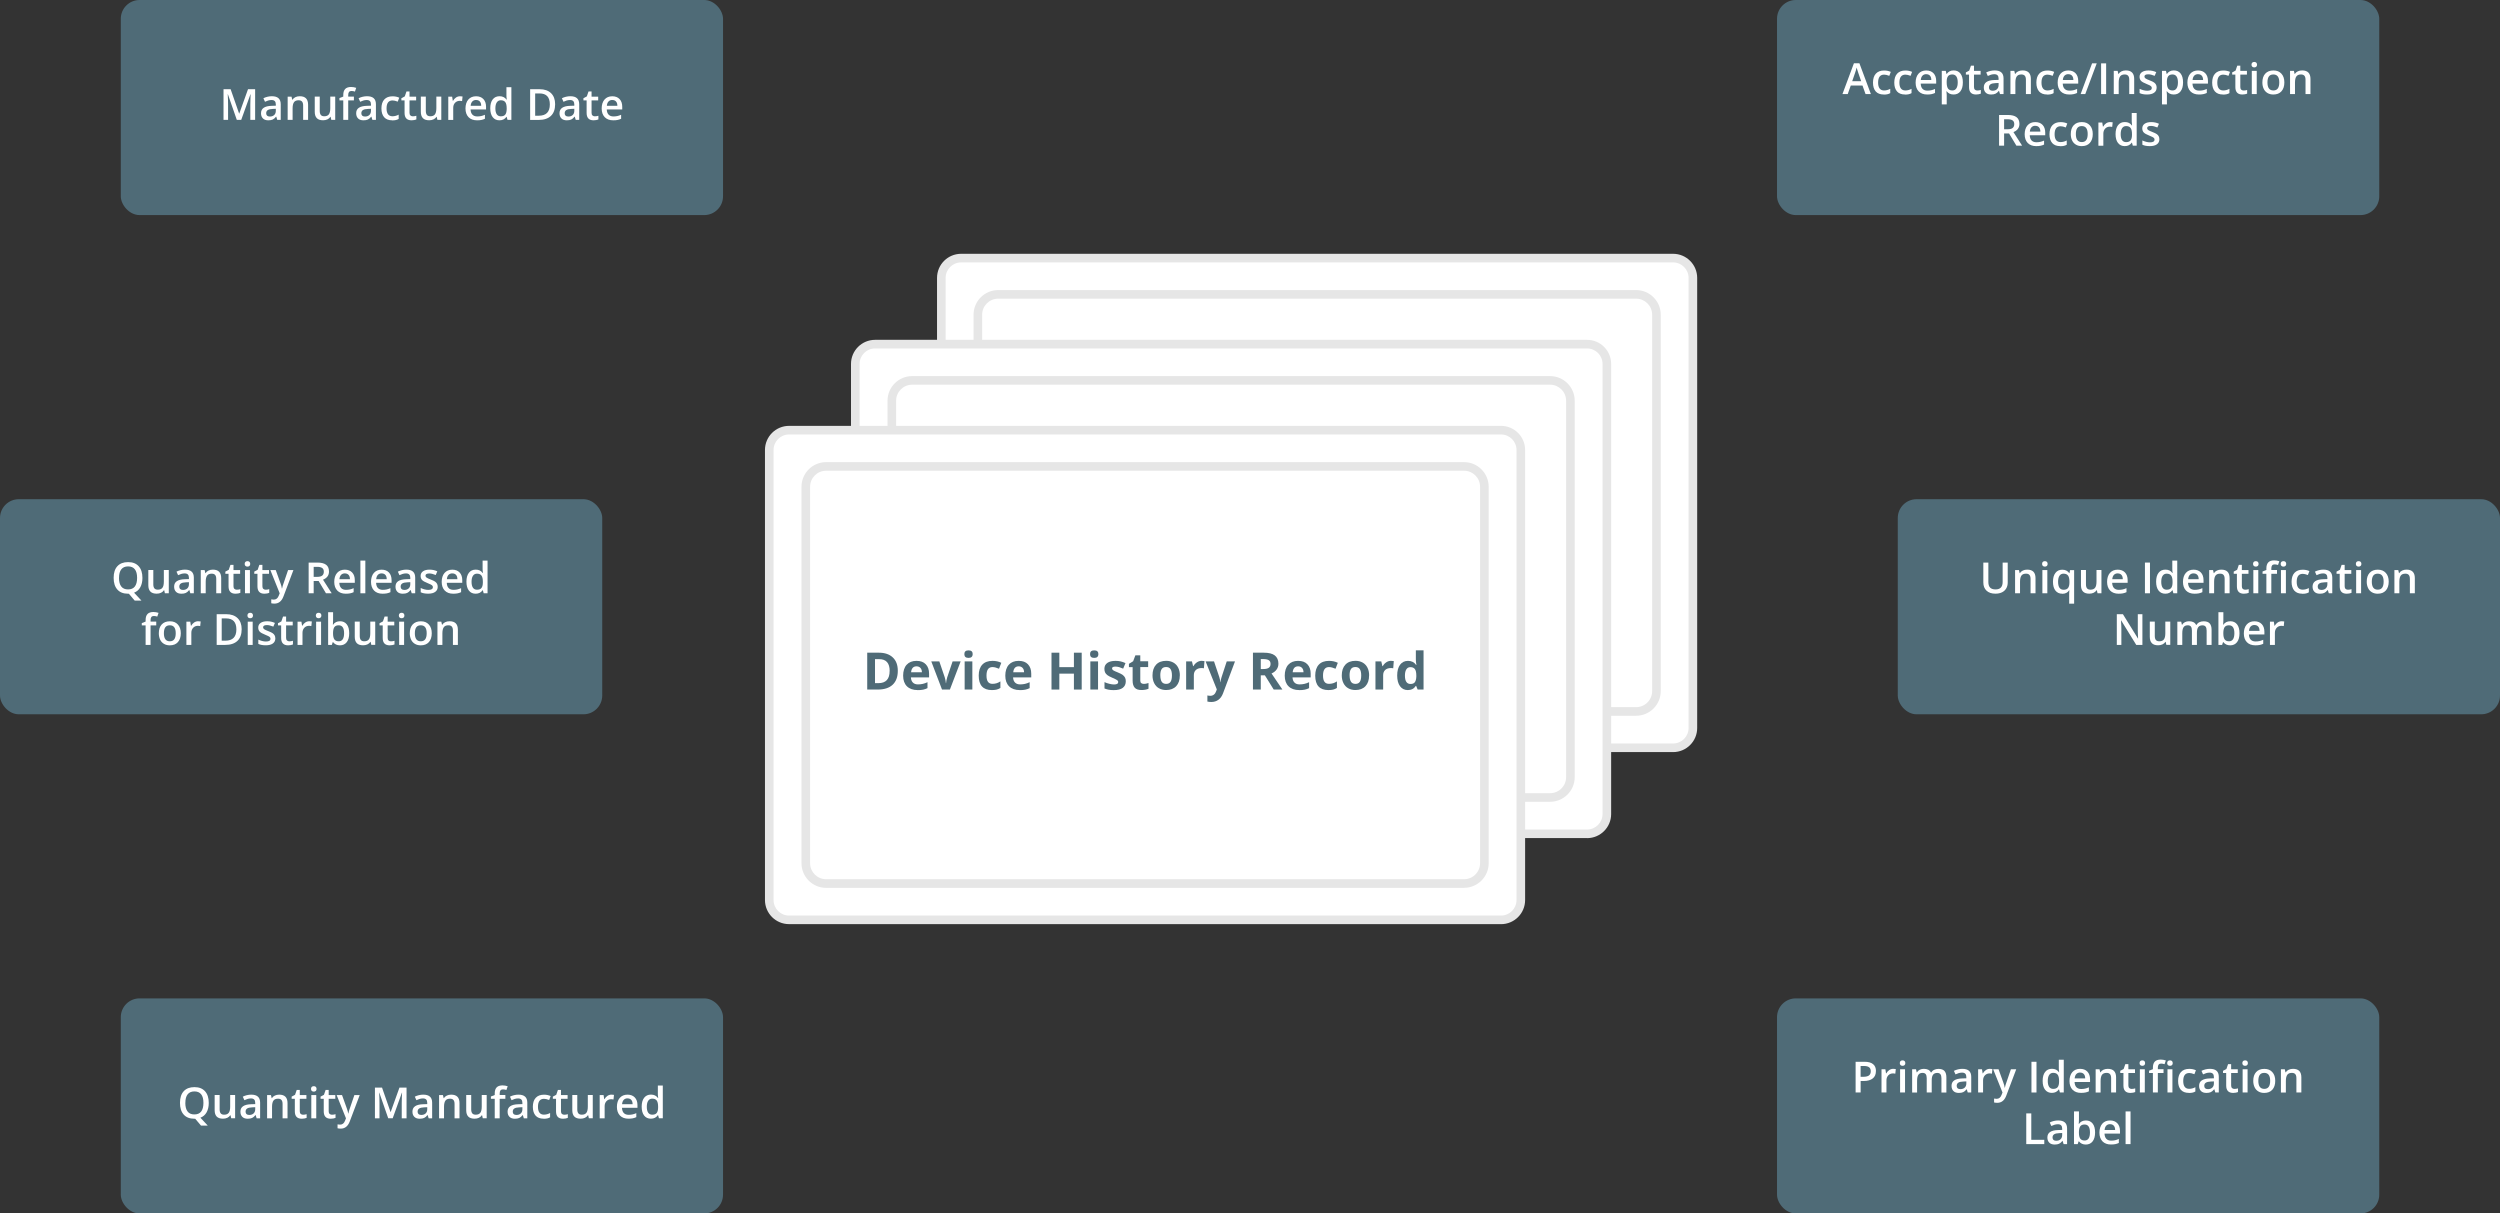 <?xml version="1.0" encoding="UTF-8"?> <svg xmlns="http://www.w3.org/2000/svg" id="Layer_2" viewBox="0 0 581.17 282.09"><rect x="0" y="0" width="581.17" height="282.09" fill="#333333" stroke="none"/><defs><style>.cls-1{fill:#fff;}.cls-2{fill:#e6e6e6;}.cls-3{fill:#4f6b77;}</style></defs><g id="Layer_1-2"><g><g><g><rect class="cls-1" x="218.84" y="60" width="174.7" height="113.83" rx="4.6" ry="4.6"></rect><path class="cls-2" d="M388.94,174.83H223.43c-3.09,0-5.6-2.51-5.6-5.6V64.6c0-3.09,2.51-5.6,5.6-5.6h165.51c3.09,0,5.6,2.51,5.6,5.6v104.64c0,3.09-2.51,5.6-5.6,5.6ZM223.43,61c-1.98,0-3.6,1.61-3.6,3.6v104.64c0,1.98,1.61,3.6,3.6,3.6h165.51c1.98,0,3.6-1.61,3.6-3.6V64.6c0-1.98-1.61-3.6-3.6-3.6H223.43Z"></path></g><g><rect class="cls-1" x="227.31" y="68.43" width="157.75" height="96.97" rx="4.73" ry="4.73"></rect><path class="cls-2" d="M380.33,166.4H232.05c-3.16,0-5.73-2.57-5.73-5.73V73.16c0-3.16,2.57-5.73,5.73-5.73h148.29c3.16,0,5.73,2.57,5.73,5.73v87.5c0,3.16-2.57,5.73-5.73,5.73ZM232.05,69.43c-2.06,0-3.73,1.67-3.73,3.73v87.5c0,2.06,1.67,3.73,3.73,3.73h148.29c2.06,0,3.73-1.67,3.73-3.73V73.16c0-2.06-1.67-3.73-3.73-3.73H232.05Z"></path></g></g><g><g><rect class="cls-1" x="198.84" y="80" width="174.7" height="113.83" rx="4.6" ry="4.6"></rect><path class="cls-2" d="M368.94,194.83H203.43c-3.09,0-5.6-2.51-5.6-5.6V84.6c0-3.09,2.51-5.6,5.6-5.6h165.51c3.09,0,5.6,2.51,5.6,5.6v104.64c0,3.09-2.51,5.6-5.6,5.6ZM203.43,81c-1.98,0-3.6,1.61-3.6,3.6v104.64c0,1.98,1.61,3.6,3.6,3.6h165.51c1.98,0,3.6-1.61,3.6-3.6V84.6c0-1.98-1.61-3.6-3.6-3.6H203.43Z"></path></g><g><rect class="cls-1" x="207.31" y="88.43" width="157.75" height="96.97" rx="4.73" ry="4.73"></rect><path class="cls-2" d="M360.33,186.4H212.05c-3.16,0-5.73-2.57-5.73-5.73V93.16c0-3.16,2.57-5.73,5.73-5.73h148.29c3.16,0,5.73,2.57,5.73,5.73v87.5c0,3.16-2.57,5.73-5.73,5.73ZM212.05,89.43c-2.06,0-3.73,1.67-3.73,3.73v87.5c0,2.06,1.67,3.73,3.73,3.73h148.29c2.06,0,3.73-1.67,3.73-3.73V93.16c0-2.06-1.67-3.73-3.73-3.73H212.05Z"></path></g></g><g><g><rect class="cls-1" x="178.84" y="100" width="174.7" height="113.83" rx="4.6" ry="4.6"></rect><path class="cls-2" d="M348.94,214.83H183.43c-3.09,0-5.6-2.51-5.6-5.6V104.6c0-3.09,2.51-5.6,5.6-5.6h165.51c3.09,0,5.6,2.51,5.6,5.6v104.64c0,3.09-2.51,5.6-5.6,5.6ZM183.43,101c-1.98,0-3.6,1.61-3.6,3.6v104.64c0,1.98,1.61,3.6,3.6,3.6h165.51c1.98,0,3.6-1.61,3.6-3.6V104.6c0-1.98-1.61-3.6-3.6-3.6H183.43Z"></path></g><g><rect class="cls-1" x="187.31" y="108.43" width="157.75" height="96.97" rx="4.73" ry="4.73"></rect><path class="cls-2" d="M340.33,206.4H192.05c-3.16,0-5.73-2.57-5.73-5.73V113.16c0-3.16,2.57-5.73,5.73-5.73h148.29c3.16,0,5.73,2.57,5.73,5.73v87.5c0,3.16-2.57,5.73-5.73,5.73ZM192.05,109.43c-2.06,0-3.73,1.67-3.73,3.73v87.5c0,2.06,1.67,3.73,3.73,3.73h148.29c2.06,0,3.73-1.67,3.73-3.73V113.16c0-2.06-1.67-3.73-3.73-3.73H192.05Z"></path></g></g><g><path class="cls-3" d="M208.71,155.94c0,1.41-.4,2.49-1.2,3.24s-1.96,1.12-3.48,1.12h-2.43v-8.57h2.69c1.4,0,2.48,.37,3.26,1.11s1.16,1.77,1.16,3.09Zm-1.89,.05c0-1.84-.81-2.76-2.44-2.76h-.97v5.58h.78c1.75,0,2.62-.94,2.62-2.82Z"></path><path class="cls-3" d="M213.31,160.42c-1.05,0-1.88-.29-2.47-.87s-.89-1.41-.89-2.47,.27-1.95,.82-2.55,1.31-.9,2.28-.9,1.65,.26,2.16,.79,.77,1.26,.77,2.19v.87h-4.22c.02,.51,.17,.9,.45,1.19s.68,.43,1.18,.43c.39,0,.77-.04,1.12-.12s.72-.21,1.1-.39v1.38c-.31,.16-.65,.27-1,.35s-.79,.11-1.3,.11Zm-.25-5.52c-.38,0-.68,.12-.89,.36s-.34,.58-.37,1.02h2.51c0-.44-.12-.78-.35-1.02s-.52-.36-.9-.36Z"></path><path class="cls-3" d="M218.99,160.3l-2.5-6.55h1.87l1.27,3.73c.14,.47,.23,.92,.26,1.34h.04c.02-.38,.11-.82,.26-1.34l1.26-3.73h1.87l-2.5,6.55h-1.83Z"></path><path class="cls-3" d="M224.18,152.06c0-.58,.32-.87,.97-.87s.97,.29,.97,.87c0,.28-.08,.49-.24,.65s-.41,.23-.73,.23c-.65,0-.97-.29-.97-.88Zm1.86,8.24h-1.79v-6.55h1.79v6.55Z"></path><path class="cls-3" d="M230.58,160.42c-2.04,0-3.06-1.12-3.06-3.36,0-1.11,.28-1.96,.83-2.55s1.35-.88,2.38-.88c.76,0,1.44,.15,2.04,.45l-.53,1.38c-.28-.11-.54-.21-.79-.28s-.48-.11-.73-.11c-.93,0-1.39,.66-1.39,1.98s.46,1.92,1.39,1.92c.34,0,.66-.05,.96-.14s.59-.24,.88-.43v1.53c-.29,.18-.58,.31-.88,.38s-.67,.11-1.12,.11Z"></path><path class="cls-3" d="M237.06,160.42c-1.05,0-1.88-.29-2.47-.87s-.89-1.41-.89-2.47,.27-1.95,.82-2.55,1.31-.9,2.28-.9,1.65,.26,2.16,.79,.77,1.26,.77,2.19v.87h-4.22c.02,.51,.17,.9,.45,1.19s.68,.43,1.18,.43c.39,0,.77-.04,1.12-.12s.72-.21,1.1-.39v1.38c-.31,.16-.65,.27-1,.35s-.79,.11-1.3,.11Zm-.25-5.52c-.38,0-.68,.12-.89,.36s-.34,.58-.37,1.02h2.51c0-.44-.12-.78-.35-1.02s-.52-.36-.9-.36Z"></path><path class="cls-3" d="M251.46,160.3h-1.81v-3.7h-3.39v3.7h-1.82v-8.57h1.82v3.36h3.39v-3.36h1.81v8.57Z"></path><path class="cls-3" d="M253.4,152.06c0-.58,.32-.87,.97-.87s.97,.29,.97,.87c0,.28-.08,.49-.24,.65s-.41,.23-.73,.23c-.65,0-.97-.29-.97-.88Zm1.86,8.24h-1.79v-6.55h1.79v6.55Z"></path><path class="cls-3" d="M261.71,158.36c0,.67-.23,1.18-.7,1.54s-1.17,.53-2.09,.53c-.48,0-.88-.03-1.22-.1s-.65-.16-.94-.28v-1.48c.33,.16,.71,.29,1.12,.39s.78,.16,1.1,.16c.65,0,.97-.19,.97-.56,0-.14-.04-.25-.13-.34s-.23-.19-.45-.3-.49-.24-.84-.39c-.5-.21-.87-.41-1.11-.59s-.41-.39-.52-.62-.16-.52-.16-.86c0-.58,.23-1.03,.68-1.35s1.09-.48,1.92-.48,1.56,.17,2.3,.52l-.54,1.29c-.33-.14-.63-.26-.92-.35s-.58-.13-.87-.13c-.53,0-.79,.14-.79,.43,0,.16,.08,.3,.25,.42s.54,.29,1.12,.52c.51,.21,.89,.4,1.12,.58s.41,.39,.53,.62,.17,.51,.17,.84Z"></path><path class="cls-3" d="M265.87,158.99c.31,0,.69-.07,1.12-.21v1.33c-.45,.2-.99,.3-1.64,.3-.71,0-1.24-.18-1.56-.54s-.49-.9-.49-1.63v-3.16h-.86v-.76l.98-.6,.52-1.38h1.14v1.39h1.83v1.34h-1.83v3.16c0,.25,.07,.44,.21,.56s.33,.18,.57,.18Z"></path><path class="cls-3" d="M274.27,157.01c0,1.07-.28,1.9-.84,2.5s-1.35,.9-2.35,.9c-.63,0-1.18-.14-1.66-.41s-.85-.67-1.11-1.19-.39-1.12-.39-1.8c0-1.07,.28-1.9,.84-2.5s1.34-.89,2.36-.89c.63,0,1.18,.14,1.66,.41s.85,.67,1.11,1.18,.39,1.11,.39,1.8Zm-4.53,0c0,.65,.11,1.14,.32,1.47s.56,.5,1.04,.5,.82-.17,1.03-.5,.31-.82,.31-1.47-.11-1.13-.32-1.46-.56-.49-1.04-.49-.82,.16-1.03,.48-.32,.81-.32,1.46Z"></path><path class="cls-3" d="M279.4,153.63c.24,0,.44,.02,.6,.05l-.13,1.68c-.14-.04-.32-.06-.53-.06-.57,0-1.01,.15-1.33,.44s-.48,.7-.48,1.23v3.33h-1.79v-6.55h1.35l.26,1.1h.09c.2-.37,.48-.66,.82-.89s.72-.34,1.13-.34Z"></path><path class="cls-3" d="M280.26,153.75h1.96l1.24,3.69c.11,.32,.18,.7,.22,1.14h.04c.04-.4,.13-.78,.25-1.14l1.21-3.69h1.92l-2.77,7.39c-.25,.68-.62,1.2-1.09,1.54s-1.02,.51-1.65,.51c-.31,0-.61-.03-.91-.1v-1.42c.21,.05,.45,.08,.7,.08,.32,0,.59-.1,.83-.29s.42-.49,.55-.88l.11-.32-2.6-6.5Z"></path><path class="cls-3" d="M293.09,157.01v3.29h-1.82v-8.57h2.5c1.16,0,2.03,.21,2.58,.64s.84,1.07,.84,1.93c0,.5-.14,.95-.42,1.34s-.67,.7-1.18,.92c1.29,1.93,2.13,3.17,2.52,3.73h-2.02l-2.04-3.29h-.97Zm0-1.48h.59c.57,0,1-.1,1.27-.29s.41-.49,.41-.9-.14-.7-.42-.87-.71-.26-1.3-.26h-.55v2.31Z"></path><path class="cls-3" d="M302.02,160.42c-1.05,0-1.88-.29-2.47-.87s-.89-1.41-.89-2.47,.27-1.95,.82-2.55,1.31-.9,2.28-.9,1.65,.26,2.16,.79,.77,1.26,.77,2.19v.87h-4.22c.02,.51,.17,.9,.45,1.19s.68,.43,1.18,.43c.39,0,.77-.04,1.12-.12s.72-.21,1.1-.39v1.38c-.31,.16-.65,.27-1,.35s-.79,.11-1.3,.11Zm-.25-5.52c-.38,0-.68,.12-.89,.36s-.34,.58-.37,1.02h2.51c0-.44-.12-.78-.35-1.02s-.52-.36-.9-.36Z"></path><path class="cls-3" d="M308.81,160.42c-2.04,0-3.06-1.12-3.06-3.36,0-1.11,.28-1.96,.83-2.55s1.35-.88,2.38-.88c.76,0,1.44,.15,2.04,.45l-.53,1.38c-.28-.11-.54-.21-.79-.28s-.48-.11-.73-.11c-.93,0-1.39,.66-1.39,1.98s.46,1.92,1.39,1.92c.34,0,.66-.05,.96-.14s.59-.24,.88-.43v1.53c-.29,.18-.58,.31-.88,.38s-.67,.11-1.12,.11Z"></path><path class="cls-3" d="M318.27,157.01c0,1.07-.28,1.9-.84,2.5s-1.35,.9-2.35,.9c-.63,0-1.18-.14-1.66-.41s-.85-.67-1.11-1.19-.39-1.12-.39-1.8c0-1.07,.28-1.9,.84-2.5s1.34-.89,2.36-.89c.63,0,1.18,.14,1.66,.41s.85,.67,1.11,1.18,.39,1.11,.39,1.8Zm-4.53,0c0,.65,.11,1.14,.32,1.47s.56,.5,1.04,.5,.82-.17,1.03-.5,.31-.82,.31-1.47-.11-1.13-.32-1.46-.56-.49-1.04-.49-.82,.16-1.03,.48-.32,.81-.32,1.46Z"></path><path class="cls-3" d="M323.41,153.63c.24,0,.44,.02,.6,.05l-.13,1.68c-.14-.04-.32-.06-.53-.06-.57,0-1.01,.15-1.33,.44s-.48,.7-.48,1.23v3.33h-1.79v-6.55h1.35l.26,1.1h.09c.2-.37,.48-.66,.82-.89s.72-.34,1.13-.34Z"></path><path class="cls-3" d="M327.27,160.42c-.77,0-1.37-.3-1.81-.9s-.66-1.43-.66-2.48,.22-1.91,.67-2.51,1.06-.9,1.85-.9c.82,0,1.45,.32,1.89,.96h.06c-.09-.49-.13-.92-.13-1.31v-2.1h1.79v9.12h-1.37l-.35-.85h-.08c-.41,.64-1.03,.97-1.86,.97Zm.63-1.42c.46,0,.79-.13,1-.4s.33-.72,.35-1.35v-.19c0-.7-.11-1.21-.33-1.51s-.57-.46-1.06-.46c-.4,0-.71,.17-.93,.51s-.33,.83-.33,1.47,.11,1.13,.33,1.45,.54,.48,.96,.48Z"></path></g></g><g><g><rect class="cls-3" x="28.08" width="140" height="50" rx="4.37" ry="4.37"></rect><g><path class="cls-1" d="M55.05,27.87l-2.07-5.96h-.04c.06,.89,.08,1.72,.08,2.49v3.47h-1.06v-7.14h1.65l1.98,5.68h.03l2.04-5.68h1.65v7.14h-1.12v-3.53c0-.35,0-.82,.03-1.39,.02-.57,.03-.92,.04-1.04h-.04l-2.14,5.95h-1.03Z"></path><path class="cls-1" d="M64.45,27.87l-.23-.75h-.04c-.26,.33-.52,.55-.79,.67-.26,.12-.6,.18-1.02,.18-.53,0-.95-.14-1.24-.43-.3-.29-.45-.69-.45-1.22,0-.56,.21-.98,.62-1.26,.41-.28,1.04-.44,1.89-.46l.93-.03v-.29c0-.34-.08-.6-.24-.77-.16-.17-.41-.26-.75-.26-.28,0-.54,.04-.8,.12s-.5,.18-.73,.29l-.37-.82c.29-.15,.61-.27,.96-.35,.35-.08,.68-.12,.99-.12,.69,0,1.21,.15,1.55,.45s.53,.77,.53,1.41v3.64h-.82Zm-1.71-.78c.42,0,.75-.12,1-.35,.25-.23,.38-.56,.38-.98v-.47l-.69,.03c-.54,.02-.93,.11-1.18,.27-.25,.16-.37,.41-.37,.74,0,.24,.07,.43,.21,.56,.14,.13,.36,.2,.64,.2Z"></path><path class="cls-1" d="M71.62,27.87h-1.15v-3.32c0-.42-.08-.73-.25-.93-.17-.21-.44-.31-.8-.31-.49,0-.84,.14-1.06,.43s-.34,.77-.34,1.44v2.69h-1.15v-5.4h.9l.16,.71h.06c.16-.26,.39-.46,.69-.6,.3-.14,.63-.21,1-.21,1.3,0,1.94,.66,1.94,1.98v3.52Z"></path><path class="cls-1" d="M77.02,27.87l-.16-.71h-.06c-.16,.25-.39,.45-.68,.59-.29,.14-.63,.21-1.01,.21-.65,0-1.14-.16-1.46-.49s-.48-.82-.48-1.48v-3.53h1.16v3.33c0,.41,.09,.72,.25,.93,.17,.21,.44,.31,.8,.31,.48,0,.84-.14,1.06-.43,.22-.29,.34-.77,.34-1.45v-2.69h1.15v5.4h-.9Z"></path><path class="cls-1" d="M82.27,23.34h-1.32v4.53h-1.15v-4.53h-.89v-.54l.89-.35v-.35c0-.64,.15-1.11,.45-1.42,.3-.31,.76-.46,1.37-.46,.4,0,.8,.07,1.19,.2l-.3,.87c-.28-.09-.55-.14-.81-.14s-.45,.08-.57,.24c-.12,.16-.18,.4-.18,.72v.35h1.32v.87Z"></path><path class="cls-1" d="M86.57,27.87l-.23-.75h-.04c-.26,.33-.52,.55-.79,.67-.26,.12-.6,.18-1.02,.18-.53,0-.95-.14-1.24-.43-.3-.29-.45-.69-.45-1.22,0-.56,.21-.98,.62-1.26,.41-.28,1.04-.44,1.89-.46l.93-.03v-.29c0-.34-.08-.6-.24-.77-.16-.17-.41-.26-.75-.26-.28,0-.54,.04-.79,.12s-.5,.18-.73,.29l-.37-.82c.29-.15,.61-.27,.96-.35,.35-.08,.68-.12,.99-.12,.69,0,1.21,.15,1.55,.45,.35,.3,.53,.77,.53,1.41v3.64h-.82Zm-1.71-.78c.42,0,.75-.12,1-.35,.25-.23,.38-.56,.38-.98v-.47l-.69,.03c-.54,.02-.93,.11-1.18,.27-.25,.16-.37,.41-.37,.74,0,.24,.07,.43,.21,.56,.14,.13,.36,.2,.64,.2Z"></path><path class="cls-1" d="M91.17,27.97c-.82,0-1.44-.24-1.86-.71-.42-.48-.64-1.16-.64-2.05s.22-1.61,.67-2.09c.45-.49,1.09-.73,1.93-.73,.57,0,1.08,.11,1.54,.32l-.35,.92c-.49-.19-.89-.28-1.2-.28-.94,0-1.4,.62-1.4,1.86,0,.61,.12,1.06,.35,1.36,.23,.3,.57,.46,1.02,.46,.51,0,.99-.13,1.45-.38v1c-.21,.12-.42,.21-.66,.26s-.52,.08-.85,.08Z"></path><path class="cls-1" d="M95.95,27.04c.28,0,.56-.04,.84-.13v.86c-.13,.06-.29,.1-.49,.14-.2,.04-.41,.06-.62,.06-1.09,0-1.63-.57-1.63-1.72v-2.91h-.74v-.51l.79-.42,.39-1.14h.71v1.2h1.54v.87h-1.54v2.89c0,.28,.07,.48,.21,.61,.14,.13,.32,.2,.54,.2Z"></path><path class="cls-1" d="M101.68,27.87l-.16-.71h-.06c-.16,.25-.39,.45-.68,.59-.29,.14-.63,.21-1.01,.21-.65,0-1.14-.16-1.46-.49s-.48-.82-.48-1.48v-3.53h1.16v3.33c0,.41,.09,.72,.25,.93,.17,.21,.44,.31,.8,.31,.48,0,.84-.14,1.06-.43,.22-.29,.34-.77,.34-1.45v-2.69h1.15v5.4h-.9Z"></path><path class="cls-1" d="M106.96,22.38c.23,0,.42,.02,.57,.05l-.11,1.07c-.16-.04-.33-.06-.51-.06-.46,0-.83,.15-1.12,.45s-.43,.69-.43,1.17v2.82h-1.15v-5.4h.9l.15,.95h.06c.18-.32,.41-.58,.7-.77,.29-.19,.6-.28,.93-.28Z"></path><path class="cls-1" d="M110.89,27.97c-.84,0-1.5-.25-1.97-.73-.47-.49-.71-1.17-.71-2.02s.22-1.58,.66-2.08,1.04-.76,1.81-.76c.71,0,1.28,.22,1.69,.65,.41,.43,.62,1.03,.62,1.79v.62h-3.6c.02,.52,.16,.93,.43,1.21,.27,.28,.64,.42,1.13,.42,.32,0,.62-.03,.89-.09,.28-.06,.57-.16,.89-.3v.93c-.28,.13-.56,.23-.85,.28-.29,.06-.61,.08-.98,.08Zm-.21-4.73c-.36,0-.66,.12-.88,.35-.22,.23-.35,.57-.39,1.01h2.45c0-.45-.11-.78-.32-1.01-.21-.23-.49-.34-.86-.34Z"></path><path class="cls-1" d="M116.12,27.97c-.67,0-1.2-.24-1.58-.73-.38-.49-.57-1.17-.57-2.06s.19-1.58,.57-2.07c.38-.49,.91-.74,1.59-.74s1.25,.26,1.62,.79h.06c-.06-.39-.08-.69-.08-.92v-1.97h1.15v7.6h-.9l-.2-.71h-.05c-.37,.54-.91,.81-1.62,.81Zm.31-.93c.47,0,.82-.13,1.03-.4,.21-.26,.32-.7,.33-1.29v-.16c0-.68-.11-1.16-.33-1.45-.22-.29-.57-.43-1.04-.43-.4,0-.71,.16-.93,.49-.22,.33-.33,.79-.33,1.4s.11,1.06,.32,1.37c.21,.31,.53,.47,.95,.47Z"></path><path class="cls-1" d="M129.05,24.24c0,1.18-.33,2.08-.98,2.7-.65,.62-1.6,.94-2.83,.94h-2v-7.14h2.21c1.13,0,2.02,.31,2.65,.92,.63,.61,.95,1.47,.95,2.58Zm-1.23,.04c0-1.71-.8-2.56-2.4-2.56h-1.01v5.18h.83c1.72,0,2.58-.87,2.58-2.62Z"></path><path class="cls-1" d="M133.84,27.87l-.23-.75h-.04c-.26,.33-.52,.55-.79,.67-.26,.12-.6,.18-1.02,.18-.53,0-.95-.14-1.24-.43-.3-.29-.45-.69-.45-1.22,0-.56,.21-.98,.62-1.26,.41-.28,1.04-.44,1.89-.46l.93-.03v-.29c0-.34-.08-.6-.24-.77-.16-.17-.41-.26-.75-.26-.28,0-.54,.04-.8,.12s-.5,.18-.73,.29l-.37-.82c.29-.15,.61-.27,.96-.35,.35-.08,.68-.12,.99-.12,.69,0,1.21,.15,1.55,.45s.53,.77,.53,1.41v3.64h-.82Zm-1.71-.78c.42,0,.75-.12,1-.35,.25-.23,.38-.56,.38-.98v-.47l-.69,.03c-.54,.02-.93,.11-1.18,.27-.25,.16-.37,.41-.37,.74,0,.24,.07,.43,.21,.56,.14,.13,.36,.2,.64,.2Z"></path><path class="cls-1" d="M138.27,27.04c.28,0,.56-.04,.84-.13v.86c-.13,.06-.29,.1-.49,.14-.2,.04-.41,.06-.62,.06-1.09,0-1.63-.57-1.63-1.72v-2.91h-.74v-.51l.79-.42,.39-1.14h.71v1.2h1.54v.87h-1.54v2.89c0,.28,.07,.48,.21,.61,.14,.13,.32,.2,.54,.2Z"></path><path class="cls-1" d="M142.55,27.97c-.84,0-1.5-.25-1.97-.73-.47-.49-.71-1.17-.71-2.02s.22-1.58,.66-2.08,1.04-.76,1.81-.76c.71,0,1.28,.22,1.69,.65,.41,.43,.62,1.03,.62,1.79v.62h-3.6c.02,.52,.16,.93,.43,1.21,.27,.28,.64,.42,1.13,.42,.32,0,.62-.03,.89-.09,.28-.06,.57-.16,.89-.3v.93c-.28,.13-.56,.23-.85,.28-.29,.06-.61,.08-.98,.08Zm-.21-4.73c-.36,0-.66,.12-.88,.35-.22,.23-.35,.57-.39,1.01h2.45c0-.45-.11-.78-.32-1.01-.21-.23-.49-.34-.86-.34Z"></path></g></g><g><rect class="cls-3" x="413.1" width="140" height="50" rx="4.37" ry="4.37"></rect><g><path class="cls-1" d="M433.68,21.87l-.71-1.98h-2.73l-.7,1.98h-1.23l2.67-7.17h1.27l2.67,7.17h-1.24Zm-1.02-2.99l-.67-1.94c-.05-.13-.12-.33-.2-.62s-.15-.49-.18-.62c-.09,.4-.22,.84-.39,1.31l-.64,1.86h2.08Z"></path><path class="cls-1" d="M437.91,21.97c-.82,0-1.44-.24-1.86-.71-.42-.48-.64-1.16-.64-2.05s.22-1.61,.67-2.09c.45-.49,1.09-.73,1.93-.73,.57,0,1.08,.11,1.54,.32l-.35,.92c-.48-.19-.88-.28-1.2-.28-.93,0-1.4,.62-1.4,1.86,0,.61,.12,1.06,.35,1.36,.23,.3,.57,.46,1.02,.46,.51,0,.99-.13,1.45-.38v1c-.21,.12-.42,.21-.66,.26-.23,.05-.52,.08-.85,.08Z"></path><path class="cls-1" d="M442.86,21.97c-.82,0-1.44-.24-1.86-.71-.42-.48-.64-1.16-.64-2.05s.22-1.61,.67-2.09c.45-.49,1.09-.73,1.93-.73,.57,0,1.08,.11,1.54,.32l-.35,.92c-.48-.19-.88-.28-1.2-.28-.93,0-1.4,.62-1.4,1.86,0,.61,.12,1.06,.35,1.36,.23,.3,.57,.46,1.02,.46,.51,0,.99-.13,1.45-.38v1c-.21,.12-.42,.21-.66,.26-.23,.05-.52,.08-.85,.08Z"></path><path class="cls-1" d="M448,21.97c-.84,0-1.5-.25-1.97-.73-.47-.49-.71-1.17-.71-2.02s.22-1.58,.66-2.08,1.04-.76,1.81-.76c.71,0,1.28,.22,1.69,.65,.41,.43,.62,1.03,.62,1.79v.62h-3.6c.02,.52,.16,.93,.42,1.21,.27,.28,.64,.42,1.13,.42,.32,0,.62-.03,.89-.09,.28-.06,.57-.16,.89-.3v.93c-.28,.13-.56,.23-.85,.28-.29,.06-.61,.08-.98,.08Zm-.21-4.73c-.37,0-.66,.12-.88,.35-.22,.23-.35,.57-.39,1.01h2.45c0-.45-.12-.78-.32-1.01-.21-.23-.5-.34-.86-.34Z"></path><path class="cls-1" d="M454.14,21.97c-.68,0-1.21-.25-1.59-.74h-.07c.05,.46,.07,.73,.07,.83v2.21h-1.15v-7.8h.93c.03,.1,.08,.34,.16,.72h.06c.36-.55,.9-.82,1.61-.82,.67,0,1.2,.24,1.58,.73,.38,.49,.56,1.17,.56,2.06s-.19,1.57-.57,2.07c-.38,.5-.91,.74-1.59,.74Zm-.28-4.66c-.46,0-.79,.13-1,.4-.21,.27-.32,.69-.32,1.28v.17c0,.66,.11,1.13,.31,1.43,.21,.29,.55,.44,1.02,.44,.4,0,.7-.16,.92-.49s.32-.79,.32-1.39-.11-1.06-.32-1.37c-.21-.31-.53-.47-.94-.47Z"></path><path class="cls-1" d="M459.64,21.04c.28,0,.56-.04,.84-.13v.86c-.13,.06-.29,.1-.49,.14-.2,.04-.41,.06-.62,.06-1.09,0-1.63-.57-1.63-1.72v-2.91h-.74v-.51l.79-.42,.39-1.14h.71v1.2h1.54v.87h-1.54v2.89c0,.28,.07,.48,.21,.61,.14,.13,.32,.2,.54,.2Z"></path><path class="cls-1" d="M464.94,21.87l-.23-.75h-.04c-.26,.33-.52,.55-.79,.67-.26,.12-.6,.18-1.02,.18-.53,0-.95-.14-1.24-.43-.3-.29-.45-.69-.45-1.22,0-.56,.21-.98,.62-1.26,.41-.28,1.04-.44,1.89-.46l.93-.03v-.29c0-.34-.08-.6-.24-.77-.16-.17-.41-.26-.75-.26-.28,0-.54,.04-.79,.12s-.5,.18-.73,.29l-.37-.82c.29-.15,.61-.27,.96-.35,.35-.08,.68-.12,.99-.12,.69,0,1.21,.15,1.55,.45,.35,.3,.53,.77,.53,1.41v3.64h-.82Zm-1.71-.78c.42,0,.75-.12,1-.35,.25-.23,.38-.56,.38-.98v-.47l-.69,.03c-.54,.02-.93,.11-1.18,.27-.25,.16-.37,.41-.37,.74,0,.24,.07,.43,.21,.56,.14,.13,.36,.2,.64,.2Z"></path><path class="cls-1" d="M472.11,21.87h-1.15v-3.32c0-.42-.08-.73-.25-.93s-.43-.31-.8-.31c-.48,0-.84,.14-1.06,.43s-.34,.77-.34,1.44v2.69h-1.15v-5.4h.9l.16,.71h.06c.16-.26,.39-.46,.69-.6,.3-.14,.63-.21,1-.21,1.29,0,1.94,.66,1.94,1.98v3.52Z"></path><path class="cls-1" d="M475.89,21.97c-.82,0-1.44-.24-1.86-.71-.42-.48-.64-1.16-.64-2.05s.22-1.61,.67-2.09c.45-.49,1.09-.73,1.93-.73,.57,0,1.08,.11,1.54,.32l-.35,.92c-.49-.19-.89-.28-1.2-.28-.94,0-1.4,.62-1.4,1.86,0,.61,.12,1.06,.35,1.36,.23,.3,.57,.46,1.02,.46,.51,0,.99-.13,1.45-.38v1c-.21,.12-.42,.21-.66,.26s-.52,.08-.85,.08Z"></path><path class="cls-1" d="M481.02,21.97c-.84,0-1.5-.25-1.97-.73-.47-.49-.71-1.17-.71-2.02s.22-1.58,.66-2.08,1.04-.76,1.81-.76c.71,0,1.28,.22,1.69,.65,.41,.43,.62,1.03,.62,1.79v.62h-3.6c.02,.52,.16,.93,.43,1.21,.27,.28,.64,.42,1.13,.42,.32,0,.62-.03,.89-.09,.28-.06,.57-.16,.89-.3v.93c-.28,.13-.56,.23-.85,.28-.29,.06-.61,.08-.98,.08Zm-.21-4.73c-.36,0-.66,.12-.88,.35-.22,.23-.35,.57-.39,1.01h2.45c0-.45-.11-.78-.32-1.01-.21-.23-.49-.34-.86-.34Z"></path><path class="cls-1" d="M487.42,14.73l-2.66,7.14h-1.08l2.66-7.14h1.08Z"></path><path class="cls-1" d="M488.44,21.87v-7.14h1.17v7.14h-1.17Z"></path><path class="cls-1" d="M496.13,21.87h-1.15v-3.32c0-.42-.08-.73-.25-.93s-.43-.31-.8-.31c-.48,0-.84,.14-1.06,.43s-.34,.77-.34,1.44v2.69h-1.15v-5.4h.9l.16,.71h.06c.16-.26,.39-.46,.69-.6,.3-.14,.63-.21,1-.21,1.29,0,1.94,.66,1.94,1.98v3.52Z"></path><path class="cls-1" d="M501.35,20.34c0,.53-.19,.93-.58,1.21-.38,.28-.94,.42-1.65,.42s-1.3-.11-1.73-.33v-.99c.63,.29,1.23,.44,1.77,.44,.71,0,1.06-.21,1.06-.64,0-.14-.04-.25-.12-.34s-.21-.19-.38-.28c-.18-.1-.43-.21-.75-.33-.62-.24-1.04-.48-1.26-.72-.22-.24-.33-.55-.33-.94,0-.46,.19-.82,.56-1.08,.37-.25,.88-.38,1.52-.38s1.24,.13,1.8,.39l-.37,.86c-.58-.24-1.07-.36-1.47-.36-.61,0-.91,.17-.91,.52,0,.17,.08,.31,.24,.43,.16,.12,.5,.28,1.03,.48,.45,.17,.77,.33,.97,.47,.2,.14,.35,.31,.45,.5,.1,.19,.15,.41,.15,.67Z"></path><path class="cls-1" d="M505.33,21.97c-.68,0-1.21-.25-1.59-.74h-.07c.05,.46,.07,.73,.07,.83v2.21h-1.15v-7.8h.93c.03,.1,.08,.34,.16,.72h.06c.36-.55,.9-.82,1.61-.82,.67,0,1.2,.24,1.58,.73,.38,.49,.56,1.17,.56,2.06s-.19,1.57-.57,2.07c-.38,.5-.91,.74-1.59,.74Zm-.28-4.66c-.46,0-.79,.13-1,.4-.21,.27-.32,.69-.32,1.28v.17c0,.66,.11,1.13,.31,1.43,.21,.29,.55,.44,1.02,.44,.4,0,.7-.16,.92-.49s.32-.79,.32-1.39-.11-1.06-.32-1.37c-.21-.31-.53-.47-.94-.47Z"></path><path class="cls-1" d="M511.18,21.97c-.84,0-1.5-.25-1.97-.73-.47-.49-.71-1.17-.71-2.02s.22-1.58,.66-2.08,1.04-.76,1.81-.76c.71,0,1.28,.22,1.69,.65,.41,.43,.62,1.03,.62,1.79v.62h-3.6c.02,.52,.16,.93,.42,1.21,.27,.28,.64,.42,1.13,.42,.32,0,.62-.03,.89-.09,.28-.06,.57-.16,.89-.3v.93c-.28,.13-.56,.23-.85,.28-.29,.06-.61,.08-.98,.08Zm-.21-4.73c-.37,0-.66,.12-.88,.35-.22,.23-.35,.57-.39,1.01h2.45c0-.45-.12-.78-.32-1.01-.21-.23-.5-.34-.86-.34Z"></path><path class="cls-1" d="M516.76,21.97c-.82,0-1.44-.24-1.86-.71-.42-.48-.64-1.16-.64-2.05s.22-1.61,.67-2.09c.45-.49,1.09-.73,1.93-.73,.57,0,1.08,.11,1.54,.32l-.35,.92c-.48-.19-.88-.28-1.2-.28-.93,0-1.4,.62-1.4,1.86,0,.61,.12,1.06,.35,1.36,.23,.3,.57,.46,1.02,.46,.51,0,.99-.13,1.45-.38v1c-.21,.12-.42,.21-.66,.26-.23,.05-.52,.08-.85,.08Z"></path><path class="cls-1" d="M521.55,21.04c.28,0,.56-.04,.84-.13v.86c-.13,.06-.29,.1-.49,.14-.2,.04-.41,.06-.62,.06-1.09,0-1.63-.57-1.63-1.72v-2.91h-.74v-.51l.79-.42,.39-1.14h.71v1.2h1.54v.87h-1.54v2.89c0,.28,.07,.48,.21,.61,.14,.13,.32,.2,.54,.2Z"></path><path class="cls-1" d="M523.4,15.04c0-.21,.06-.36,.17-.47,.11-.11,.27-.17,.48-.17s.36,.06,.47,.17c.11,.11,.17,.27,.17,.47s-.06,.35-.17,.46c-.11,.11-.27,.17-.47,.17s-.37-.06-.48-.17c-.11-.11-.17-.27-.17-.46Zm1.22,6.83h-1.15v-5.4h1.15v5.4Z"></path><path class="cls-1" d="M531.04,19.16c0,.88-.23,1.57-.68,2.07-.45,.5-1.08,.74-1.89,.74-.5,0-.95-.11-1.34-.34-.39-.23-.69-.55-.89-.98-.21-.43-.31-.92-.31-1.48,0-.88,.22-1.56,.67-2.05s1.08-.74,1.9-.74,1.4,.25,1.86,.75c.46,.5,.68,1.18,.68,2.03Zm-3.93,0c0,1.25,.46,1.87,1.38,1.87s1.37-.62,1.37-1.87-.46-1.85-1.38-1.85c-.48,0-.83,.16-1.05,.48s-.32,.78-.32,1.37Z"></path><path class="cls-1" d="M537.11,21.87h-1.15v-3.32c0-.42-.08-.73-.25-.93s-.43-.31-.8-.31c-.48,0-.84,.14-1.06,.43s-.34,.77-.34,1.44v2.69h-1.15v-5.4h.9l.16,.71h.06c.16-.26,.39-.46,.69-.6,.3-.14,.63-.21,1-.21,1.29,0,1.94,.66,1.94,1.98v3.52Z"></path><path class="cls-1" d="M465.89,31.02v2.85h-1.17v-7.14h2.02c.92,0,1.6,.17,2.05,.52,.44,.34,.66,.87,.66,1.56,0,.89-.46,1.52-1.39,1.9l2.02,3.16h-1.33l-1.71-2.85h-1.15Zm0-.97h.81c.54,0,.94-.1,1.18-.3s.37-.5,.37-.9-.13-.69-.4-.87-.66-.26-1.19-.26h-.77v2.33Z"></path><path class="cls-1" d="M473.35,33.97c-.84,0-1.5-.25-1.97-.73-.47-.49-.71-1.17-.71-2.02s.22-1.58,.66-2.08,1.04-.76,1.81-.76c.71,0,1.28,.22,1.69,.65,.41,.43,.62,1.03,.62,1.79v.62h-3.6c.02,.52,.16,.93,.42,1.21,.27,.28,.64,.42,1.13,.42,.32,0,.62-.03,.89-.09,.28-.06,.57-.16,.89-.3v.93c-.28,.13-.56,.23-.85,.28-.29,.06-.61,.08-.98,.08Zm-.21-4.73c-.37,0-.66,.12-.88,.35-.22,.23-.35,.57-.39,1.01h2.45c0-.45-.12-.78-.32-1.01-.21-.23-.5-.34-.86-.34Z"></path><path class="cls-1" d="M478.94,33.97c-.82,0-1.44-.24-1.86-.71-.42-.48-.64-1.16-.64-2.05s.22-1.61,.67-2.09c.45-.49,1.09-.73,1.93-.73,.57,0,1.08,.11,1.54,.32l-.35,.92c-.48-.19-.88-.28-1.2-.28-.93,0-1.4,.62-1.4,1.86,0,.61,.12,1.06,.35,1.36,.23,.3,.57,.46,1.02,.46,.51,0,.99-.13,1.45-.38v1c-.21,.12-.42,.21-.66,.26-.23,.05-.52,.08-.85,.08Z"></path><path class="cls-1" d="M486.5,31.16c0,.88-.23,1.57-.68,2.07-.45,.5-1.08,.74-1.89,.74-.5,0-.95-.11-1.34-.34-.39-.23-.69-.55-.89-.98-.21-.43-.31-.92-.31-1.48,0-.88,.22-1.56,.67-2.05s1.08-.74,1.9-.74,1.4,.25,1.86,.75c.46,.5,.68,1.18,.68,2.03Zm-3.93,0c0,1.25,.46,1.87,1.38,1.87s1.37-.62,1.37-1.87-.46-1.85-1.38-1.85c-.48,0-.83,.16-1.05,.48s-.32,.78-.32,1.37Z"></path><path class="cls-1" d="M490.56,28.38c.23,0,.42,.02,.57,.05l-.11,1.07c-.16-.04-.33-.06-.51-.06-.46,0-.83,.15-1.12,.45-.28,.3-.43,.69-.43,1.17v2.82h-1.15v-5.4h.9l.15,.95h.06c.18-.32,.41-.58,.7-.77,.29-.19,.6-.28,.93-.28Z"></path><path class="cls-1" d="M493.95,33.97c-.67,0-1.2-.24-1.58-.73-.38-.49-.57-1.17-.57-2.06s.19-1.58,.57-2.07c.38-.49,.91-.74,1.59-.74,.71,0,1.25,.26,1.62,.79h.06c-.05-.39-.08-.69-.08-.92v-1.97h1.15v7.6h-.9l-.2-.71h-.05c-.37,.54-.91,.81-1.62,.81Zm.31-.93c.47,0,.81-.13,1.03-.4,.21-.26,.33-.7,.33-1.29v-.16c0-.68-.11-1.16-.33-1.45-.22-.29-.57-.43-1.04-.43-.4,0-.71,.16-.93,.49-.22,.33-.33,.79-.33,1.4s.11,1.06,.32,1.37c.21,.31,.53,.47,.95,.47Z"></path><path class="cls-1" d="M501.99,32.34c0,.53-.19,.93-.58,1.21-.38,.28-.93,.42-1.65,.42s-1.3-.11-1.73-.33v-.99c.63,.29,1.22,.44,1.77,.44,.71,0,1.06-.21,1.06-.64,0-.14-.04-.25-.12-.34s-.21-.19-.39-.28c-.18-.1-.43-.21-.75-.33-.62-.24-1.04-.48-1.26-.72-.22-.24-.33-.55-.33-.94,0-.46,.19-.82,.56-1.08,.37-.25,.88-.38,1.52-.38s1.23,.13,1.8,.39l-.37,.86c-.58-.24-1.07-.36-1.47-.36-.61,0-.91,.17-.91,.52,0,.17,.08,.31,.24,.43s.5,.28,1.03,.48c.45,.17,.77,.33,.97,.47,.2,.14,.35,.31,.45,.5,.1,.19,.15,.41,.15,.67Z"></path></g></g></g><g><g><rect class="cls-3" y="116.05" width="140" height="50" rx="4.37" ry="4.37"></rect><g><path class="cls-1" d="M33.11,134.34c0,.87-.17,1.59-.5,2.19-.33,.59-.81,1.01-1.44,1.25l1.71,1.84h-1.57l-1.35-1.6h-.19c-1.08,0-1.91-.32-2.48-.96-.58-.64-.87-1.55-.87-2.73s.29-2.08,.87-2.71c.58-.63,1.41-.95,2.49-.95s1.88,.32,2.46,.96,.87,1.54,.87,2.71Zm-5.45,0c0,.88,.18,1.55,.53,2,.35,.46,.88,.68,1.58,.68s1.22-.22,1.57-.67c.35-.45,.53-1.12,.53-2.01s-.17-1.54-.52-1.99c-.35-.45-.87-.68-1.57-.68s-1.23,.23-1.58,.68c-.36,.45-.53,1.12-.53,1.99Z"></path><path class="cls-1" d="M38.33,137.92l-.16-.71h-.06c-.16,.25-.39,.45-.68,.59-.29,.14-.63,.21-1.01,.21-.65,0-1.14-.16-1.46-.49s-.48-.82-.48-1.48v-3.53h1.16v3.33c0,.41,.08,.72,.25,.93,.17,.21,.43,.31,.8,.31,.48,0,.84-.14,1.06-.43,.23-.29,.34-.77,.34-1.45v-2.69h1.15v5.4h-.9Z"></path><path class="cls-1" d="M44.25,137.92l-.23-.75h-.04c-.26,.33-.52,.55-.79,.67-.26,.12-.6,.18-1.02,.18-.53,0-.95-.14-1.24-.43-.3-.29-.45-.69-.45-1.22,0-.56,.21-.98,.62-1.26s1.04-.44,1.89-.46l.93-.03v-.29c0-.34-.08-.6-.24-.77-.16-.17-.41-.26-.75-.26-.28,0-.54,.04-.8,.12s-.5,.18-.73,.29l-.37-.82c.29-.15,.61-.27,.96-.35,.35-.08,.68-.12,.99-.12,.69,0,1.21,.15,1.55,.45,.35,.3,.53,.77,.53,1.41v3.64h-.82Zm-1.71-.78c.42,0,.75-.12,1-.35,.25-.23,.38-.56,.38-.98v-.47l-.69,.03c-.54,.02-.93,.11-1.18,.27-.25,.16-.37,.41-.37,.74,0,.24,.07,.43,.21,.56,.14,.13,.36,.2,.64,.2Z"></path><path class="cls-1" d="M51.42,137.92h-1.15v-3.32c0-.42-.08-.73-.25-.93-.17-.21-.43-.31-.8-.31-.49,0-.84,.14-1.06,.43s-.34,.77-.34,1.44v2.69h-1.15v-5.4h.9l.16,.71h.06c.16-.26,.39-.46,.69-.6s.63-.21,1-.21c1.3,0,1.94,.66,1.94,1.98v3.52Z"></path><path class="cls-1" d="M55.03,137.09c.28,0,.56-.04,.84-.13v.86c-.13,.06-.29,.1-.49,.14-.2,.04-.41,.06-.62,.06-1.09,0-1.63-.57-1.63-1.72v-2.91h-.74v-.51l.79-.42,.39-1.14h.71v1.2h1.54v.87h-1.54v2.89c0,.28,.07,.48,.21,.61,.14,.13,.32,.2,.54,.2Z"></path><path class="cls-1" d="M56.88,131.09c0-.21,.06-.36,.17-.47,.11-.11,.27-.17,.48-.17s.36,.06,.47,.17c.11,.11,.17,.27,.17,.47s-.06,.35-.17,.46c-.11,.11-.27,.17-.47,.17s-.37-.06-.48-.17c-.11-.11-.17-.27-.17-.46Zm1.22,6.83h-1.15v-5.4h1.15v5.4Z"></path><path class="cls-1" d="M61.75,137.09c.28,0,.56-.04,.84-.13v.86c-.13,.06-.29,.1-.49,.14-.2,.04-.41,.06-.62,.06-1.09,0-1.63-.57-1.63-1.72v-2.91h-.74v-.51l.79-.42,.39-1.14h.71v1.2h1.54v.87h-1.54v2.89c0,.28,.07,.48,.21,.61,.14,.13,.32,.2,.54,.2Z"></path><path class="cls-1" d="M62.85,132.52h1.25l1.1,3.06c.17,.44,.28,.85,.33,1.23h.04c.03-.18,.08-.4,.16-.65,.08-.26,.49-1.47,1.24-3.64h1.24l-2.31,6.12c-.42,1.12-1.12,1.68-2.1,1.68-.25,0-.5-.03-.74-.08v-.91c.17,.04,.37,.06,.59,.06,.55,0,.94-.32,1.17-.96l.2-.51-2.17-5.4Z"></path><path class="cls-1" d="M72.92,135.07v2.85h-1.17v-7.14h2.02c.92,0,1.6,.17,2.05,.52s.66,.87,.66,1.56c0,.89-.46,1.52-1.39,1.9l2.02,3.16h-1.33l-1.71-2.85h-1.15Zm0-.97h.81c.54,0,.94-.1,1.18-.3s.37-.5,.37-.9-.13-.69-.4-.87-.66-.26-1.19-.26h-.77v2.33Z"></path><path class="cls-1" d="M80.38,138.02c-.84,0-1.5-.25-1.97-.73-.47-.49-.71-1.17-.71-2.02s.22-1.58,.66-2.08,1.04-.76,1.81-.76c.71,0,1.28,.22,1.69,.65s.62,1.03,.62,1.79v.62h-3.6c.02,.52,.16,.93,.42,1.21,.27,.28,.64,.42,1.13,.42,.32,0,.62-.03,.89-.09,.28-.06,.57-.16,.89-.3v.93c-.28,.13-.56,.23-.85,.28s-.61,.08-.98,.08Zm-.21-4.73c-.36,0-.66,.12-.88,.35-.22,.23-.35,.57-.39,1.01h2.45c0-.45-.11-.78-.32-1.01-.21-.23-.5-.34-.86-.34Z"></path><path class="cls-1" d="M84.93,137.92h-1.15v-7.6h1.15v7.6Z"></path><path class="cls-1" d="M88.93,138.02c-.84,0-1.5-.25-1.97-.73-.47-.49-.71-1.17-.71-2.02s.22-1.58,.66-2.08,1.04-.76,1.81-.76c.71,0,1.28,.22,1.69,.65s.62,1.03,.62,1.79v.62h-3.6c.02,.52,.16,.93,.42,1.21,.27,.28,.64,.42,1.13,.42,.32,0,.62-.03,.89-.09,.28-.06,.57-.16,.89-.3v.93c-.28,.13-.56,.23-.85,.28s-.61,.08-.98,.08Zm-.21-4.73c-.36,0-.66,.12-.88,.35-.22,.23-.35,.57-.39,1.01h2.45c0-.45-.11-.78-.32-1.01-.21-.23-.5-.34-.86-.34Z"></path><path class="cls-1" d="M95.71,137.92l-.23-.75h-.04c-.26,.33-.52,.55-.79,.67-.26,.12-.6,.18-1.02,.18-.53,0-.95-.14-1.24-.43-.3-.29-.45-.69-.45-1.22,0-.56,.21-.98,.62-1.26s1.04-.44,1.89-.46l.93-.03v-.29c0-.34-.08-.6-.24-.77-.16-.17-.41-.26-.75-.26-.28,0-.54,.04-.8,.12s-.5,.18-.73,.29l-.37-.82c.29-.15,.61-.27,.96-.35,.35-.08,.68-.12,.99-.12,.69,0,1.21,.15,1.55,.45,.35,.3,.53,.77,.53,1.41v3.64h-.82Zm-1.71-.78c.42,0,.75-.12,1-.35,.25-.23,.38-.56,.38-.98v-.47l-.69,.03c-.54,.02-.93,.11-1.18,.27-.25,.16-.37,.41-.37,.74,0,.24,.07,.43,.21,.56,.14,.13,.36,.2,.64,.2Z"></path><path class="cls-1" d="M101.76,136.38c0,.53-.19,.93-.58,1.21-.38,.28-.93,.42-1.65,.42s-1.3-.11-1.73-.33v-.99c.63,.29,1.23,.44,1.77,.44,.71,0,1.06-.21,1.06-.64,0-.14-.04-.25-.12-.34s-.21-.19-.39-.28-.43-.21-.75-.33c-.62-.24-1.04-.48-1.26-.72-.22-.24-.33-.55-.33-.94,0-.46,.19-.82,.56-1.08,.37-.25,.88-.38,1.52-.38s1.24,.13,1.8,.39l-.37,.86c-.58-.24-1.07-.36-1.47-.36-.61,0-.91,.17-.91,.52,0,.17,.08,.31,.24,.43,.16,.12,.5,.28,1.03,.48,.45,.17,.77,.33,.97,.47s.35,.31,.45,.5c.1,.19,.15,.41,.15,.67Z"></path><path class="cls-1" d="M105.36,138.02c-.84,0-1.5-.25-1.97-.73-.47-.49-.71-1.17-.71-2.02s.22-1.58,.66-2.08,1.04-.76,1.81-.76c.71,0,1.28,.22,1.69,.65s.62,1.03,.62,1.79v.62h-3.6c.02,.52,.16,.93,.42,1.21,.27,.28,.64,.42,1.13,.42,.32,0,.62-.03,.89-.09,.28-.06,.57-.16,.89-.3v.93c-.28,.13-.56,.23-.85,.28s-.61,.08-.98,.08Zm-.21-4.73c-.36,0-.66,.12-.88,.35-.22,.23-.35,.57-.39,1.01h2.45c0-.45-.11-.78-.32-1.01-.21-.23-.5-.34-.86-.34Z"></path><path class="cls-1" d="M110.58,138.02c-.67,0-1.2-.24-1.58-.73s-.57-1.17-.57-2.06,.19-1.58,.57-2.07c.38-.49,.91-.74,1.59-.74,.71,0,1.25,.26,1.62,.79h.06c-.06-.39-.08-.69-.08-.92v-1.97h1.15v7.6h-.9l-.2-.71h-.05c-.37,.54-.91,.81-1.62,.81Zm.31-.93c.47,0,.82-.13,1.03-.4,.21-.26,.33-.7,.33-1.29v-.16c0-.68-.11-1.16-.33-1.45s-.57-.43-1.04-.43c-.4,0-.71,.16-.93,.49-.22,.33-.33,.79-.33,1.4s.11,1.06,.32,1.37c.21,.31,.53,.47,.95,.47Z"></path><path class="cls-1" d="M36.32,145.39h-1.32v4.53h-1.15v-4.53h-.89v-.54l.89-.35v-.35c0-.64,.15-1.11,.45-1.42,.3-.31,.76-.46,1.37-.46,.4,0,.8,.07,1.19,.2l-.3,.87c-.28-.09-.55-.14-.81-.14s-.45,.08-.57,.24c-.12,.16-.18,.4-.18,.72v.35h1.32v.87Z"></path><path class="cls-1" d="M42.03,147.21c0,.88-.23,1.57-.68,2.07s-1.08,.74-1.89,.74c-.5,0-.95-.11-1.34-.34s-.69-.55-.89-.98-.31-.92-.31-1.48c0-.88,.22-1.56,.67-2.05s1.08-.74,1.9-.74,1.4,.25,1.86,.75c.46,.5,.68,1.18,.68,2.03Zm-3.93,0c0,1.25,.46,1.87,1.38,1.87s1.37-.62,1.37-1.87-.46-1.85-1.38-1.85c-.48,0-.83,.16-1.05,.48-.22,.32-.32,.78-.32,1.37Z"></path><path class="cls-1" d="M46.08,144.42c.23,0,.42,.02,.57,.05l-.11,1.07c-.16-.04-.33-.06-.51-.06-.46,0-.83,.15-1.12,.45-.28,.3-.43,.69-.43,1.17v2.82h-1.15v-5.4h.9l.15,.95h.06c.18-.32,.41-.58,.7-.77,.29-.19,.6-.28,.93-.28Z"></path><path class="cls-1" d="M56.18,146.28c0,1.18-.33,2.08-.98,2.7-.65,.62-1.6,.94-2.83,.94h-2v-7.14h2.21c1.14,0,2.02,.31,2.65,.92s.95,1.47,.95,2.58Zm-1.23,.04c0-1.71-.8-2.56-2.4-2.56h-1.01v5.18h.83c1.72,0,2.58-.87,2.58-2.62Z"></path><path class="cls-1" d="M57.52,143.09c0-.21,.06-.36,.17-.47,.11-.11,.27-.17,.48-.17s.36,.06,.47,.17c.11,.11,.17,.27,.17,.47s-.06,.35-.17,.46c-.11,.11-.27,.17-.47,.17s-.37-.06-.48-.17c-.11-.11-.17-.27-.17-.46Zm1.22,6.83h-1.15v-5.4h1.15v5.4Z"></path><path class="cls-1" d="M64.01,148.38c0,.53-.19,.93-.58,1.21-.38,.28-.93,.42-1.65,.42s-1.3-.11-1.73-.33v-.99c.63,.29,1.23,.44,1.77,.44,.71,0,1.06-.21,1.06-.64,0-.14-.04-.25-.12-.34s-.21-.19-.39-.28-.43-.21-.75-.33c-.62-.24-1.04-.48-1.26-.72-.22-.24-.33-.55-.33-.94,0-.46,.19-.82,.56-1.08,.37-.25,.88-.38,1.52-.38s1.24,.13,1.8,.39l-.37,.86c-.58-.24-1.07-.36-1.47-.36-.61,0-.91,.17-.91,.52,0,.17,.08,.31,.24,.43,.16,.12,.5,.28,1.03,.48,.45,.17,.77,.33,.97,.47s.35,.31,.45,.5c.1,.19,.15,.41,.15,.67Z"></path><path class="cls-1" d="M67.26,149.09c.28,0,.56-.04,.84-.13v.86c-.13,.06-.29,.1-.49,.14-.2,.04-.41,.06-.62,.06-1.09,0-1.63-.57-1.63-1.72v-2.91h-.74v-.51l.79-.42,.39-1.14h.71v1.2h1.54v.87h-1.54v2.89c0,.28,.07,.48,.21,.61,.14,.13,.32,.2,.54,.2Z"></path><path class="cls-1" d="M71.92,144.42c.23,0,.42,.02,.57,.05l-.11,1.07c-.16-.04-.33-.06-.51-.06-.46,0-.83,.15-1.12,.45-.28,.3-.43,.69-.43,1.17v2.82h-1.15v-5.4h.9l.15,.95h.06c.18-.32,.41-.58,.7-.77,.29-.19,.6-.28,.93-.28Z"></path><path class="cls-1" d="M73.42,143.09c0-.21,.06-.36,.17-.47,.11-.11,.27-.17,.48-.17s.36,.06,.47,.17c.11,.11,.17,.27,.17,.47s-.06,.35-.17,.46c-.11,.11-.27,.17-.47,.17s-.37-.06-.48-.17c-.11-.11-.17-.27-.17-.46Zm1.22,6.83h-1.15v-5.4h1.15v5.4Z"></path><path class="cls-1" d="M79.04,144.42c.67,0,1.2,.24,1.58,.73,.38,.49,.56,1.17,.56,2.06s-.19,1.58-.57,2.07c-.38,.49-.91,.74-1.59,.74s-1.21-.25-1.59-.74h-.08l-.21,.64h-.86v-7.6h1.15v1.81c0,.13,0,.33-.02,.6s-.02,.43-.03,.5h.05c.36-.54,.9-.81,1.61-.81Zm-.3,.94c-.46,0-.79,.14-1,.41-.2,.27-.31,.73-.32,1.36v.08c0,.66,.1,1.13,.31,1.43,.21,.29,.55,.44,1.02,.44,.41,0,.71-.16,.93-.48,.21-.32,.31-.79,.31-1.4,0-1.23-.42-1.84-1.26-1.84Z"></path><path class="cls-1" d="M86.32,149.92l-.16-.71h-.06c-.16,.25-.39,.45-.68,.59-.29,.14-.63,.21-1.01,.21-.65,0-1.14-.16-1.46-.49s-.48-.82-.48-1.48v-3.53h1.16v3.33c0,.41,.08,.72,.25,.93,.17,.21,.43,.31,.8,.31,.48,0,.84-.14,1.06-.43,.23-.29,.34-.77,.34-1.45v-2.69h1.15v5.4h-.9Z"></path><path class="cls-1" d="M90.87,149.09c.28,0,.56-.04,.84-.13v.86c-.13,.06-.29,.1-.49,.14-.2,.04-.41,.06-.62,.06-1.09,0-1.63-.57-1.63-1.72v-2.91h-.74v-.51l.79-.42,.39-1.14h.71v1.2h1.54v.87h-1.54v2.89c0,.28,.07,.48,.21,.61,.14,.13,.32,.2,.54,.2Z"></path><path class="cls-1" d="M92.72,143.09c0-.21,.06-.36,.17-.47,.11-.11,.27-.17,.48-.17s.36,.06,.47,.17c.11,.11,.17,.27,.17,.47s-.06,.35-.17,.46c-.11,.11-.27,.17-.47,.17s-.37-.06-.48-.17c-.11-.11-.17-.27-.17-.46Zm1.22,6.83h-1.15v-5.4h1.15v5.4Z"></path><path class="cls-1" d="M100.37,147.21c0,.88-.23,1.57-.68,2.07s-1.08,.74-1.89,.74c-.5,0-.95-.11-1.34-.34s-.69-.55-.89-.98-.31-.92-.31-1.48c0-.88,.22-1.56,.67-2.05s1.08-.74,1.9-.74,1.4,.25,1.86,.75c.46,.5,.68,1.18,.68,2.03Zm-3.93,0c0,1.25,.46,1.87,1.38,1.87s1.37-.62,1.37-1.87-.46-1.85-1.38-1.85c-.48,0-.83,.16-1.05,.48-.22,.32-.32,.78-.32,1.37Z"></path><path class="cls-1" d="M106.44,149.92h-1.15v-3.32c0-.42-.08-.73-.25-.93-.17-.21-.43-.31-.8-.31-.49,0-.84,.14-1.06,.43s-.34,.77-.34,1.44v2.69h-1.15v-5.4h.9l.16,.71h.06c.16-.26,.39-.46,.69-.6s.63-.21,1-.21c1.3,0,1.94,.66,1.94,1.98v3.52Z"></path></g></g><g><rect class="cls-3" x="441.17" y="116.05" width="140" height="50" rx="4.37" ry="4.37"></rect><g><path class="cls-1" d="M466.73,130.78v4.62c0,.53-.11,.99-.34,1.38-.23,.39-.55,.7-.98,.91-.43,.21-.94,.32-1.54,.32-.89,0-1.57-.23-2.07-.7s-.74-1.11-.74-1.93v-4.6h1.17v4.52c0,.59,.14,1.02,.41,1.3s.69,.42,1.26,.42c1.1,0,1.65-.58,1.65-1.73v-4.51h1.17Z"></path><path class="cls-1" d="M473.19,137.92h-1.15v-3.32c0-.42-.08-.73-.25-.93-.17-.21-.43-.31-.8-.31-.49,0-.84,.14-1.06,.43s-.34,.77-.34,1.44v2.69h-1.15v-5.4h.9l.16,.71h.06c.16-.26,.39-.46,.69-.6s.63-.21,1-.21c1.3,0,1.94,.66,1.94,1.98v3.52Z"></path><path class="cls-1" d="M474.72,131.09c0-.21,.06-.36,.17-.47,.11-.11,.27-.17,.48-.17s.36,.06,.47,.17c.11,.11,.17,.27,.17,.47s-.06,.35-.17,.46c-.11,.11-.27,.17-.47,.17s-.37-.06-.48-.17c-.11-.11-.17-.27-.17-.46Zm1.22,6.83h-1.15v-5.4h1.15v5.4Z"></path><path class="cls-1" d="M479.39,138.02c-.67,0-1.19-.25-1.57-.73-.38-.49-.57-1.17-.57-2.05s.19-1.57,.58-2.06c.38-.5,.91-.74,1.59-.74,.34,0,.64,.06,.91,.19,.27,.13,.51,.33,.72,.62h.04l.13-.71h.95v7.8h-1.15v-2.29c0-.14,0-.29,.02-.45s.02-.28,.03-.37h-.06c-.34,.54-.88,.81-1.62,.81Zm.33-.92c.48,0,.83-.14,1.04-.42,.21-.28,.32-.7,.32-1.26v-.18c0-.67-.11-1.15-.33-1.44-.22-.29-.57-.44-1.05-.44-.41,0-.72,.16-.94,.49s-.32,.79-.32,1.4c0,1.23,.43,1.85,1.28,1.85Z"></path><path class="cls-1" d="M487.61,137.92l-.16-.71h-.06c-.16,.25-.39,.45-.68,.59-.29,.14-.63,.21-1.01,.21-.65,0-1.14-.16-1.46-.49s-.48-.82-.48-1.48v-3.53h1.16v3.33c0,.41,.08,.72,.25,.93,.17,.21,.43,.31,.8,.31,.48,0,.84-.14,1.06-.43,.23-.29,.34-.77,.34-1.45v-2.69h1.15v5.4h-.9Z"></path><path class="cls-1" d="M492.51,138.02c-.84,0-1.5-.25-1.97-.73-.47-.49-.71-1.17-.71-2.02s.22-1.58,.66-2.08,1.04-.76,1.81-.76c.71,0,1.28,.22,1.69,.65s.62,1.03,.62,1.79v.62h-3.6c.02,.52,.16,.93,.42,1.21,.27,.28,.64,.42,1.13,.42,.32,0,.62-.03,.89-.09,.28-.06,.57-.16,.89-.3v.93c-.28,.13-.56,.23-.85,.28s-.61,.08-.98,.08Zm-.21-4.73c-.36,0-.66,.12-.88,.35-.22,.23-.35,.57-.39,1.01h2.45c0-.45-.11-.78-.32-1.01-.21-.23-.5-.34-.86-.34Z"></path><path class="cls-1" d="M498.63,137.92v-7.14h1.17v7.14h-1.17Z"></path><path class="cls-1" d="M503.38,138.02c-.67,0-1.2-.24-1.58-.73s-.57-1.17-.57-2.06,.19-1.58,.57-2.07c.38-.49,.91-.74,1.59-.74,.71,0,1.25,.26,1.62,.79h.06c-.06-.39-.08-.69-.08-.92v-1.97h1.15v7.6h-.9l-.2-.71h-.05c-.37,.54-.91,.81-1.62,.81Zm.31-.93c.47,0,.82-.13,1.03-.4,.21-.26,.33-.7,.33-1.29v-.16c0-.68-.11-1.16-.33-1.45s-.57-.43-1.04-.43c-.4,0-.71,.16-.93,.49-.22,.33-.33,.79-.33,1.4s.11,1.06,.32,1.37c.21,.31,.53,.47,.95,.47Z"></path><path class="cls-1" d="M510.15,138.02c-.84,0-1.5-.25-1.97-.73-.47-.49-.71-1.17-.71-2.02s.22-1.58,.66-2.08,1.04-.76,1.81-.76c.71,0,1.28,.22,1.69,.65s.62,1.03,.62,1.79v.62h-3.6c.02,.52,.16,.93,.42,1.21,.27,.28,.64,.42,1.13,.42,.32,0,.62-.03,.89-.09,.28-.06,.57-.16,.89-.3v.93c-.28,.13-.56,.23-.85,.28s-.61,.08-.98,.08Zm-.21-4.73c-.36,0-.66,.12-.88,.35-.22,.23-.35,.57-.39,1.01h2.45c0-.45-.11-.78-.32-1.01-.21-.23-.5-.34-.86-.34Z"></path><path class="cls-1" d="M518.31,137.92h-1.15v-3.32c0-.42-.08-.73-.25-.93-.17-.21-.43-.31-.8-.31-.49,0-.84,.14-1.06,.43s-.34,.77-.34,1.44v2.69h-1.15v-5.4h.9l.16,.71h.06c.16-.26,.39-.46,.69-.6s.63-.21,1-.21c1.3,0,1.94,.66,1.94,1.98v3.52Z"></path><path class="cls-1" d="M521.91,137.09c.28,0,.56-.04,.84-.13v.86c-.13,.06-.29,.1-.49,.14-.2,.04-.41,.06-.62,.06-1.09,0-1.63-.57-1.63-1.72v-2.91h-.74v-.51l.79-.42,.39-1.14h.71v1.2h1.54v.87h-1.54v2.89c0,.28,.07,.48,.21,.61,.14,.13,.32,.2,.54,.2Z"></path><path class="cls-1" d="M523.76,131.09c0-.21,.06-.36,.17-.47,.11-.11,.27-.17,.48-.17s.36,.06,.47,.17c.11,.11,.17,.27,.17,.47s-.06,.35-.17,.46c-.11,.11-.27,.17-.47,.17s-.37-.06-.48-.17c-.11-.11-.17-.27-.17-.46Zm1.22,6.83h-1.15v-5.4h1.15v5.4Z"></path><path class="cls-1" d="M529.33,133.39h-1.32v4.53h-1.15v-4.53h-.89v-.54l.89-.35v-.35c0-.64,.15-1.11,.45-1.42,.3-.31,.76-.46,1.37-.46,.4,0,.8,.07,1.19,.2l-.3,.87c-.28-.09-.55-.14-.81-.14s-.45,.08-.57,.24c-.12,.16-.18,.4-.18,.72v.35h1.32v.87Zm.85-2.3c0-.21,.06-.36,.17-.47,.11-.11,.27-.17,.48-.17s.36,.06,.47,.17c.11,.11,.17,.27,.17,.47s-.06,.35-.17,.46-.27,.17-.47,.17-.37-.06-.48-.17-.17-.27-.17-.46Zm1.22,6.83h-1.15v-5.4h1.15v5.4Z"></path><path class="cls-1" d="M535.22,138.02c-.82,0-1.44-.24-1.86-.71-.42-.48-.64-1.16-.64-2.05s.22-1.61,.67-2.09c.45-.49,1.09-.73,1.93-.73,.57,0,1.08,.11,1.54,.32l-.35,.92c-.49-.19-.89-.28-1.2-.28-.93,0-1.4,.62-1.4,1.86,0,.61,.12,1.06,.35,1.36,.23,.3,.57,.46,1.02,.46,.51,0,.99-.13,1.45-.38v1c-.21,.12-.42,.21-.66,.26-.23,.05-.52,.08-.85,.08Z"></path><path class="cls-1" d="M541.37,137.92l-.23-.75h-.04c-.26,.33-.52,.55-.79,.67-.26,.12-.6,.18-1.02,.18-.53,0-.95-.14-1.24-.43-.3-.29-.45-.69-.45-1.22,0-.56,.21-.98,.62-1.26s1.04-.44,1.89-.46l.93-.03v-.29c0-.34-.08-.6-.24-.77-.16-.17-.41-.26-.75-.26-.28,0-.54,.04-.8,.12s-.5,.18-.73,.29l-.37-.82c.29-.15,.61-.27,.96-.35,.35-.08,.68-.12,.99-.12,.69,0,1.21,.15,1.55,.45,.35,.3,.53,.77,.53,1.41v3.64h-.82Zm-1.71-.78c.42,0,.75-.12,1-.35,.25-.23,.38-.56,.38-.98v-.47l-.69,.03c-.54,.02-.93,.11-1.18,.27-.25,.16-.37,.41-.37,.74,0,.24,.07,.43,.21,.56,.14,.13,.36,.2,.64,.2Z"></path><path class="cls-1" d="M545.81,137.09c.28,0,.56-.04,.84-.13v.86c-.13,.06-.29,.1-.49,.14-.2,.04-.41,.06-.62,.06-1.09,0-1.63-.57-1.63-1.72v-2.91h-.74v-.51l.79-.42,.39-1.14h.71v1.2h1.54v.87h-1.54v2.89c0,.28,.07,.48,.21,.61,.14,.13,.32,.2,.54,.2Z"></path><path class="cls-1" d="M547.66,131.09c0-.21,.06-.36,.17-.47,.11-.11,.27-.17,.48-.17s.36,.06,.47,.17c.11,.11,.17,.27,.17,.47s-.06,.35-.17,.46c-.11,.11-.27,.17-.47,.17s-.37-.06-.48-.17c-.11-.11-.17-.27-.17-.46Zm1.22,6.83h-1.15v-5.4h1.15v5.4Z"></path><path class="cls-1" d="M555.3,135.21c0,.88-.23,1.57-.68,2.07s-1.08,.74-1.89,.74c-.5,0-.95-.11-1.34-.34s-.69-.55-.89-.98-.31-.92-.31-1.48c0-.88,.22-1.56,.67-2.05s1.08-.74,1.9-.74,1.4,.25,1.86,.75c.46,.5,.68,1.18,.68,2.03Zm-3.93,0c0,1.25,.46,1.87,1.38,1.87s1.37-.62,1.37-1.87-.46-1.85-1.38-1.85c-.48,0-.83,.16-1.05,.48-.22,.32-.32,.78-.32,1.37Z"></path><path class="cls-1" d="M561.37,137.92h-1.15v-3.32c0-.42-.08-.73-.25-.93-.17-.21-.43-.31-.8-.31-.49,0-.84,.14-1.06,.43s-.34,.77-.34,1.44v2.69h-1.15v-5.4h.9l.16,.71h.06c.16-.26,.39-.46,.69-.6s.63-.21,1-.21c1.3,0,1.94,.66,1.94,1.98v3.52Z"></path><path class="cls-1" d="M498.04,149.92h-1.43l-3.51-5.69h-.04l.02,.32c.05,.61,.07,1.16,.07,1.66v3.71h-1.06v-7.14h1.42l3.5,5.66h.03c0-.08-.02-.35-.04-.82-.02-.47-.03-.84-.03-1.1v-3.74h1.07v7.14Z"></path><path class="cls-1" d="M503.61,149.92l-.16-.71h-.06c-.16,.25-.39,.45-.68,.59-.29,.14-.63,.21-1.01,.21-.65,0-1.14-.16-1.46-.49s-.48-.82-.48-1.48v-3.53h1.16v3.33c0,.41,.08,.72,.25,.93,.17,.21,.43,.31,.8,.31,.48,0,.84-.14,1.06-.43,.23-.29,.34-.77,.34-1.45v-2.69h1.15v5.4h-.9Z"></path><path class="cls-1" d="M510.7,149.92h-1.15v-3.33c0-.41-.08-.72-.23-.93-.16-.2-.4-.3-.73-.3-.44,0-.77,.14-.97,.43-.21,.29-.31,.77-.31,1.44v2.69h-1.15v-5.4h.9l.16,.71h.06c.15-.26,.37-.46,.65-.6,.29-.14,.6-.21,.94-.21,.83,0,1.38,.28,1.65,.85h.08c.16-.27,.38-.48,.67-.62s.62-.22,1-.22c.64,0,1.11,.16,1.41,.49,.29,.33,.44,.82,.44,1.49v3.52h-1.15v-3.33c0-.41-.08-.72-.24-.93-.16-.2-.4-.3-.73-.3-.45,0-.77,.14-.98,.42-.21,.28-.31,.71-.31,1.28v2.86Z"></path><path class="cls-1" d="M518.47,144.42c.67,0,1.2,.24,1.58,.73,.38,.49,.56,1.17,.56,2.06s-.19,1.58-.57,2.07c-.38,.49-.91,.74-1.59,.74s-1.21-.25-1.59-.74h-.08l-.21,.64h-.86v-7.6h1.15v1.81c0,.13,0,.33-.02,.6s-.02,.43-.03,.5h.05c.36-.54,.9-.81,1.61-.81Zm-.3,.94c-.46,0-.79,.14-1,.41-.2,.27-.31,.73-.32,1.36v.08c0,.66,.1,1.13,.31,1.43,.21,.29,.55,.44,1.02,.44,.41,0,.71-.16,.93-.48,.21-.32,.31-.79,.31-1.4,0-1.23-.42-1.84-1.26-1.84Z"></path><path class="cls-1" d="M524.3,150.02c-.84,0-1.5-.25-1.97-.73-.47-.49-.71-1.17-.71-2.02s.22-1.58,.66-2.08,1.04-.76,1.81-.76c.71,0,1.28,.22,1.69,.65s.62,1.03,.62,1.79v.62h-3.6c.02,.52,.16,.93,.42,1.21,.27,.28,.64,.42,1.13,.42,.32,0,.62-.03,.89-.09,.28-.06,.57-.16,.89-.3v.93c-.28,.13-.56,.23-.85,.28s-.61,.08-.98,.08Zm-.21-4.73c-.36,0-.66,.12-.88,.35-.22,.23-.35,.57-.39,1.01h2.45c0-.45-.11-.78-.32-1.01-.21-.23-.5-.34-.86-.34Z"></path><path class="cls-1" d="M530.44,144.42c.23,0,.42,.02,.57,.05l-.11,1.07c-.16-.04-.33-.06-.51-.06-.46,0-.83,.15-1.12,.45-.28,.3-.43,.69-.43,1.17v2.82h-1.15v-5.4h.9l.15,.95h.06c.18-.32,.41-.58,.7-.77,.29-.19,.6-.28,.93-.28Z"></path></g></g></g><g><g><rect class="cls-3" x="28.08" y="232.09" width="140" height="50" rx="4.37" ry="4.37"></rect><g><path class="cls-1" d="M48.53,256.39c0,.87-.17,1.59-.5,2.19-.33,.59-.81,1.01-1.44,1.25l1.71,1.84h-1.57l-1.35-1.6h-.19c-1.08,0-1.91-.32-2.48-.96-.58-.64-.87-1.55-.87-2.73s.29-2.08,.87-2.71c.58-.63,1.41-.95,2.49-.95s1.88,.32,2.46,.96,.87,1.54,.87,2.71Zm-5.45,0c0,.88,.18,1.55,.53,2,.35,.46,.88,.68,1.58,.68s1.22-.22,1.57-.67c.35-.45,.53-1.12,.53-2.01s-.17-1.54-.52-1.99c-.35-.45-.87-.68-1.57-.68s-1.23,.23-1.58,.68c-.36,.45-.53,1.12-.53,1.99Z"></path><path class="cls-1" d="M53.75,259.97l-.16-.71h-.06c-.16,.25-.39,.45-.68,.59-.29,.14-.63,.21-1.01,.21-.65,0-1.14-.16-1.46-.49s-.48-.82-.48-1.48v-3.53h1.16v3.33c0,.41,.08,.72,.25,.93,.17,.21,.43,.31,.8,.31,.48,0,.84-.14,1.06-.43,.23-.29,.34-.77,.34-1.45v-2.69h1.15v5.4h-.9Z"></path><path class="cls-1" d="M59.66,259.97l-.23-.75h-.04c-.26,.33-.52,.55-.79,.67-.26,.12-.6,.18-1.02,.18-.53,0-.95-.14-1.24-.43-.3-.29-.45-.69-.45-1.22,0-.56,.21-.98,.62-1.26s1.04-.44,1.89-.46l.93-.03v-.29c0-.34-.08-.6-.24-.77-.16-.17-.41-.26-.75-.26-.28,0-.54,.04-.8,.12s-.5,.18-.73,.29l-.37-.82c.29-.15,.61-.27,.96-.35,.35-.08,.68-.12,.99-.12,.69,0,1.21,.15,1.55,.45,.35,.3,.53,.77,.53,1.41v3.64h-.82Zm-1.71-.78c.42,0,.75-.12,1-.35,.25-.23,.38-.56,.38-.98v-.47l-.69,.03c-.54,.02-.93,.11-1.18,.27-.25,.16-.37,.41-.37,.74,0,.24,.07,.43,.21,.56,.14,.13,.36,.2,.64,.2Z"></path><path class="cls-1" d="M66.84,259.97h-1.15v-3.32c0-.42-.08-.73-.25-.93-.17-.21-.43-.31-.8-.31-.49,0-.84,.14-1.06,.43s-.34,.77-.34,1.44v2.69h-1.15v-5.4h.9l.16,.71h.06c.16-.26,.39-.46,.69-.6s.63-.21,1-.21c1.3,0,1.94,.66,1.94,1.98v3.52Z"></path><path class="cls-1" d="M70.44,259.14c.28,0,.56-.04,.84-.13v.86c-.13,.06-.29,.1-.49,.14-.2,.04-.41,.06-.62,.06-1.09,0-1.63-.57-1.63-1.72v-2.91h-.74v-.51l.79-.42,.39-1.14h.71v1.2h1.54v.87h-1.54v2.89c0,.28,.07,.48,.21,.61,.14,.13,.32,.2,.54,.2Z"></path><path class="cls-1" d="M72.3,253.14c0-.21,.06-.36,.17-.47,.11-.11,.27-.17,.48-.17s.36,.06,.47,.17c.11,.11,.17,.27,.17,.47s-.06,.35-.17,.46c-.11,.11-.27,.17-.47,.17s-.37-.06-.48-.17c-.11-.11-.17-.27-.17-.46Zm1.22,6.83h-1.15v-5.4h1.15v5.4Z"></path><path class="cls-1" d="M77.16,259.14c.28,0,.56-.04,.84-.13v.86c-.13,.06-.29,.1-.49,.14-.2,.04-.41,.06-.62,.06-1.09,0-1.63-.57-1.63-1.72v-2.91h-.74v-.51l.79-.42,.39-1.14h.71v1.2h1.54v.87h-1.54v2.89c0,.28,.07,.48,.21,.61,.14,.13,.32,.2,.54,.2Z"></path><path class="cls-1" d="M78.26,254.57h1.25l1.1,3.06c.17,.44,.28,.85,.33,1.23h.04c.03-.18,.08-.4,.16-.65,.08-.26,.49-1.47,1.24-3.64h1.24l-2.31,6.12c-.42,1.12-1.12,1.68-2.1,1.68-.25,0-.5-.03-.74-.08v-.91c.17,.04,.37,.06,.59,.06,.55,0,.94-.32,1.17-.96l.2-.51-2.17-5.4Z"></path><path class="cls-1" d="M90.25,259.97l-2.07-5.96h-.04c.06,.89,.08,1.72,.08,2.49v3.47h-1.06v-7.14h1.65l1.98,5.68h.03l2.04-5.68h1.65v7.14h-1.12v-3.53c0-.35,0-.82,.03-1.39,.02-.57,.03-.92,.05-1.04h-.04l-2.14,5.95h-1.03Z"></path><path class="cls-1" d="M99.65,259.97l-.23-.75h-.04c-.26,.33-.52,.55-.79,.67-.26,.12-.6,.18-1.02,.18-.53,0-.95-.14-1.24-.43-.3-.29-.45-.69-.45-1.22,0-.56,.21-.98,.62-1.26s1.04-.44,1.89-.46l.93-.03v-.29c0-.34-.08-.6-.24-.77-.16-.17-.41-.26-.75-.26-.28,0-.54,.04-.8,.12s-.5,.18-.73,.29l-.37-.82c.29-.15,.61-.27,.96-.35,.35-.08,.68-.12,.99-.12,.69,0,1.21,.15,1.55,.45,.35,.3,.53,.77,.53,1.41v3.64h-.82Zm-1.71-.78c.42,0,.75-.12,1-.35,.25-.23,.38-.56,.38-.98v-.47l-.69,.03c-.54,.02-.93,.11-1.18,.27-.25,.16-.37,.41-.37,.74,0,.24,.07,.43,.21,.56,.14,.13,.36,.2,.64,.2Z"></path><path class="cls-1" d="M106.82,259.97h-1.15v-3.32c0-.42-.08-.73-.25-.93-.17-.21-.43-.31-.8-.31-.49,0-.84,.14-1.06,.43s-.34,.77-.34,1.44v2.69h-1.15v-5.4h.9l.16,.71h.06c.16-.26,.39-.46,.69-.6s.63-.21,1-.21c1.3,0,1.94,.66,1.94,1.98v3.52Z"></path><path class="cls-1" d="M112.23,259.97l-.16-.71h-.06c-.16,.25-.39,.45-.68,.59-.29,.14-.63,.21-1.01,.21-.65,0-1.14-.16-1.46-.49s-.48-.82-.48-1.48v-3.53h1.16v3.33c0,.41,.08,.72,.25,.93,.17,.21,.43,.31,.8,.31,.48,0,.84-.14,1.06-.43,.23-.29,.34-.77,.34-1.45v-2.69h1.15v5.4h-.9Z"></path><path class="cls-1" d="M117.48,255.44h-1.32v4.53h-1.15v-4.53h-.89v-.54l.89-.35v-.35c0-.64,.15-1.11,.45-1.42,.3-.31,.76-.46,1.37-.46,.4,0,.8,.07,1.19,.2l-.3,.87c-.28-.09-.55-.14-.81-.14s-.45,.08-.57,.24c-.12,.16-.18,.4-.18,.72v.35h1.32v.87Z"></path><path class="cls-1" d="M121.77,259.97l-.23-.75h-.04c-.26,.33-.52,.55-.79,.67-.26,.12-.6,.18-1.02,.18-.53,0-.95-.14-1.24-.43-.3-.29-.45-.69-.45-1.22,0-.56,.21-.98,.62-1.26s1.04-.44,1.89-.46l.93-.03v-.29c0-.34-.08-.6-.24-.77-.16-.17-.41-.26-.75-.26-.28,0-.54,.04-.8,.12s-.5,.18-.73,.29l-.37-.82c.29-.15,.61-.27,.96-.35,.35-.08,.68-.12,.99-.12,.69,0,1.21,.15,1.55,.45,.35,.3,.53,.77,.53,1.41v3.64h-.82Zm-1.71-.78c.42,0,.75-.12,1-.35,.25-.23,.38-.56,.38-.98v-.47l-.69,.03c-.54,.02-.93,.11-1.18,.27-.25,.16-.37,.41-.37,.74,0,.24,.07,.43,.21,.56,.14,.13,.36,.2,.64,.2Z"></path><path class="cls-1" d="M126.37,260.06c-.82,0-1.44-.24-1.86-.71-.42-.48-.64-1.16-.64-2.05s.22-1.61,.67-2.09c.45-.49,1.09-.73,1.93-.73,.57,0,1.08,.11,1.54,.32l-.35,.92c-.49-.19-.89-.28-1.2-.28-.93,0-1.4,.62-1.4,1.86,0,.61,.12,1.06,.35,1.36,.23,.3,.57,.46,1.02,.46,.51,0,.99-.13,1.45-.38v1c-.21,.12-.42,.21-.66,.26-.23,.05-.52,.08-.85,.08Z"></path><path class="cls-1" d="M131.16,259.14c.28,0,.56-.04,.84-.13v.86c-.13,.06-.29,.1-.49,.14-.2,.04-.41,.06-.62,.06-1.09,0-1.63-.57-1.63-1.72v-2.91h-.74v-.51l.79-.42,.39-1.14h.71v1.2h1.54v.87h-1.54v2.89c0,.28,.07,.48,.21,.61,.14,.13,.32,.2,.54,.2Z"></path><path class="cls-1" d="M136.89,259.97l-.16-.71h-.06c-.16,.25-.39,.45-.68,.59-.29,.14-.63,.21-1.01,.21-.65,0-1.14-.16-1.46-.49s-.48-.82-.48-1.48v-3.53h1.16v3.33c0,.41,.08,.72,.25,.93,.17,.21,.43,.31,.8,.31,.48,0,.84-.14,1.06-.43,.23-.29,.34-.77,.34-1.45v-2.69h1.15v5.4h-.9Z"></path><path class="cls-1" d="M142.16,254.47c.23,0,.42,.02,.57,.05l-.11,1.07c-.16-.04-.33-.06-.51-.06-.46,0-.83,.15-1.12,.45-.28,.3-.43,.69-.43,1.17v2.82h-1.15v-5.4h.9l.15,.95h.06c.18-.32,.41-.58,.7-.77,.29-.19,.6-.28,.93-.28Z"></path><path class="cls-1" d="M146.09,260.06c-.84,0-1.5-.25-1.97-.73-.47-.49-.71-1.17-.71-2.02s.22-1.58,.66-2.08,1.04-.76,1.81-.76c.71,0,1.28,.22,1.69,.65s.62,1.03,.62,1.79v.62h-3.6c.02,.52,.16,.93,.42,1.21,.27,.28,.64,.42,1.13,.42,.32,0,.62-.03,.89-.09,.28-.06,.57-.16,.89-.3v.93c-.28,.13-.56,.23-.85,.28s-.61,.08-.98,.08Zm-.21-4.73c-.36,0-.66,.12-.88,.35-.22,.23-.35,.57-.39,1.01h2.45c0-.45-.11-.78-.32-1.01-.21-.23-.5-.34-.86-.34Z"></path><path class="cls-1" d="M151.32,260.06c-.67,0-1.2-.24-1.58-.73s-.57-1.17-.57-2.06,.19-1.58,.57-2.07c.38-.49,.91-.74,1.59-.74,.71,0,1.25,.26,1.62,.79h.06c-.06-.39-.08-.69-.08-.92v-1.97h1.15v7.6h-.9l-.2-.71h-.05c-.37,.54-.91,.81-1.62,.81Zm.31-.93c.47,0,.82-.13,1.03-.4,.21-.26,.33-.7,.33-1.29v-.16c0-.68-.11-1.16-.33-1.45s-.57-.43-1.04-.43c-.4,0-.71,.16-.93,.49-.22,.33-.33,.79-.33,1.4s.11,1.06,.32,1.37c.21,.31,.53,.47,.95,.47Z"></path></g></g><g><rect class="cls-3" x="413.1" y="232.09" width="140" height="50" rx="4.37" ry="4.37"></rect><g><path class="cls-1" d="M436.09,248.99c0,.75-.24,1.32-.73,1.71s-1.18,.6-2.08,.6h-.74v2.67h-1.17v-7.14h2.06c.89,0,1.56,.18,2,.55,.45,.36,.67,.9,.67,1.61Zm-3.56,1.33h.62c.6,0,1.04-.1,1.32-.31s.42-.53,.42-.98c0-.41-.12-.72-.38-.92s-.64-.3-1.17-.3h-.81v2.51Z"></path><path class="cls-1" d="M440.14,248.47c.23,0,.42,.02,.57,.05l-.11,1.07c-.16-.04-.33-.06-.51-.06-.46,0-.83,.15-1.12,.45-.28,.3-.43,.69-.43,1.17v2.82h-1.15v-5.4h.9l.15,.95h.06c.18-.32,.41-.58,.7-.77,.29-.19,.6-.28,.93-.28Z"></path><path class="cls-1" d="M441.64,247.14c0-.21,.06-.36,.17-.47,.11-.11,.27-.17,.48-.17s.36,.06,.47,.17c.11,.11,.17,.27,.17,.47s-.06,.35-.17,.46c-.11,.11-.27,.17-.47,.17s-.37-.06-.48-.17c-.11-.11-.17-.27-.17-.46Zm1.22,6.83h-1.15v-5.4h1.15v5.4Z"></path><path class="cls-1" d="M449.05,253.97h-1.15v-3.33c0-.41-.08-.72-.23-.93-.16-.2-.4-.3-.73-.3-.44,0-.77,.14-.97,.43-.21,.29-.31,.77-.31,1.44v2.69h-1.15v-5.4h.9l.16,.71h.06c.15-.26,.37-.46,.65-.6,.29-.14,.6-.21,.94-.21,.83,0,1.38,.28,1.65,.85h.08c.16-.27,.38-.48,.67-.62s.62-.22,1-.22c.64,0,1.11,.16,1.41,.49,.29,.33,.44,.82,.44,1.49v3.52h-1.15v-3.33c0-.41-.08-.72-.24-.93-.16-.2-.4-.3-.73-.3-.45,0-.77,.14-.98,.42-.21,.28-.31,.71-.31,1.28v2.86Z"></path><path class="cls-1" d="M457.44,253.97l-.23-.75h-.04c-.26,.33-.52,.55-.79,.67-.26,.12-.6,.18-1.02,.18-.53,0-.95-.14-1.24-.43-.3-.29-.45-.69-.45-1.22,0-.56,.21-.98,.62-1.26s1.04-.44,1.89-.46l.93-.03v-.29c0-.34-.08-.6-.24-.77-.16-.17-.41-.26-.75-.26-.28,0-.54,.04-.8,.12s-.5,.18-.73,.29l-.37-.82c.29-.15,.61-.27,.96-.35,.35-.08,.68-.12,.99-.12,.69,0,1.21,.15,1.55,.45,.35,.3,.53,.77,.53,1.41v3.64h-.82Zm-1.71-.78c.42,0,.75-.12,1-.35,.25-.23,.38-.56,.38-.98v-.47l-.69,.03c-.54,.02-.93,.11-1.18,.27-.25,.16-.37,.41-.37,.74,0,.24,.07,.43,.21,.56,.14,.13,.36,.2,.64,.2Z"></path><path class="cls-1" d="M462.6,248.47c.23,0,.42,.02,.57,.05l-.11,1.07c-.16-.04-.33-.06-.51-.06-.46,0-.83,.15-1.12,.45-.28,.3-.43,.69-.43,1.17v2.82h-1.15v-5.4h.9l.15,.95h.06c.18-.32,.41-.58,.7-.77,.29-.19,.6-.28,.93-.28Z"></path><path class="cls-1" d="M463.35,248.57h1.25l1.1,3.06c.17,.44,.28,.85,.33,1.23h.04c.03-.18,.08-.4,.16-.65,.08-.26,.49-1.47,1.24-3.64h1.24l-2.31,6.12c-.42,1.12-1.12,1.68-2.1,1.68-.25,0-.5-.03-.74-.08v-.91c.17,.04,.37,.06,.59,.06,.55,0,.94-.32,1.17-.96l.2-.51-2.17-5.4Z"></path><path class="cls-1" d="M472.25,253.97v-7.14h1.17v7.14h-1.17Z"></path><path class="cls-1" d="M477,254.06c-.67,0-1.2-.24-1.58-.73s-.57-1.17-.57-2.06,.19-1.58,.57-2.07c.38-.49,.91-.74,1.59-.74,.71,0,1.25,.26,1.62,.79h.06c-.06-.39-.08-.69-.08-.92v-1.97h1.15v7.6h-.9l-.2-.71h-.05c-.37,.54-.91,.81-1.62,.81Zm.31-.93c.47,0,.82-.13,1.03-.4,.21-.26,.33-.7,.33-1.29v-.16c0-.68-.11-1.16-.33-1.45s-.57-.43-1.04-.43c-.4,0-.71,.16-.93,.49-.22,.33-.33,.79-.33,1.4s.11,1.06,.32,1.37c.21,.31,.53,.47,.95,.47Z"></path><path class="cls-1" d="M483.77,254.06c-.84,0-1.5-.25-1.97-.73-.47-.49-.71-1.17-.71-2.02s.22-1.58,.66-2.08,1.04-.76,1.81-.76c.71,0,1.28,.22,1.69,.65s.62,1.03,.62,1.79v.62h-3.6c.02,.52,.16,.93,.42,1.21,.27,.28,.64,.42,1.13,.42,.32,0,.62-.03,.89-.09,.28-.06,.57-.16,.89-.3v.93c-.28,.13-.56,.23-.85,.28s-.61,.08-.98,.08Zm-.21-4.73c-.36,0-.66,.12-.88,.35-.22,.23-.35,.57-.39,1.01h2.45c0-.45-.11-.78-.32-1.01-.21-.23-.5-.34-.86-.34Z"></path><path class="cls-1" d="M491.92,253.97h-1.15v-3.32c0-.42-.08-.73-.25-.93-.17-.21-.43-.31-.8-.31-.49,0-.84,.14-1.06,.43s-.34,.77-.34,1.44v2.69h-1.15v-5.4h.9l.16,.71h.06c.16-.26,.39-.46,.69-.6s.63-.21,1-.21c1.3,0,1.94,.66,1.94,1.98v3.52Z"></path><path class="cls-1" d="M495.53,253.14c.28,0,.56-.04,.84-.13v.86c-.13,.06-.29,.1-.49,.14-.2,.04-.41,.06-.62,.06-1.09,0-1.63-.57-1.63-1.72v-2.91h-.74v-.51l.79-.42,.39-1.14h.71v1.2h1.54v.87h-1.54v2.89c0,.28,.07,.48,.21,.61,.14,.13,.32,.2,.54,.2Z"></path><path class="cls-1" d="M497.38,247.14c0-.21,.06-.36,.17-.47,.11-.11,.27-.17,.48-.17s.36,.06,.47,.17c.11,.11,.17,.27,.17,.47s-.06,.35-.17,.46c-.11,.11-.27,.17-.47,.17s-.37-.06-.48-.17c-.11-.11-.17-.27-.17-.46Zm1.22,6.83h-1.15v-5.4h1.15v5.4Z"></path><path class="cls-1" d="M502.95,249.44h-1.32v4.53h-1.15v-4.53h-.89v-.54l.89-.35v-.35c0-.64,.15-1.11,.45-1.42,.3-.31,.76-.46,1.37-.46,.4,0,.8,.07,1.19,.2l-.3,.87c-.28-.09-.55-.14-.81-.14s-.45,.08-.57,.24c-.12,.16-.18,.4-.18,.72v.35h1.32v.87Zm.85-2.3c0-.21,.06-.36,.17-.47,.11-.11,.27-.17,.48-.17s.36,.06,.47,.17c.11,.11,.17,.27,.17,.47s-.06,.35-.17,.46-.27,.17-.47,.17-.37-.06-.48-.17-.17-.27-.17-.46Zm1.22,6.83h-1.15v-5.4h1.15v5.4Z"></path><path class="cls-1" d="M508.84,254.06c-.82,0-1.44-.24-1.86-.71-.42-.48-.64-1.16-.64-2.05s.22-1.61,.67-2.09c.45-.49,1.09-.73,1.93-.73,.57,0,1.08,.11,1.54,.32l-.35,.92c-.49-.19-.89-.28-1.2-.28-.93,0-1.4,.62-1.4,1.86,0,.61,.12,1.06,.35,1.36,.23,.3,.57,.46,1.02,.46,.51,0,.99-.13,1.45-.38v1c-.21,.12-.42,.21-.66,.26-.23,.05-.52,.08-.85,.08Z"></path><path class="cls-1" d="M514.99,253.97l-.23-.75h-.04c-.26,.33-.52,.55-.79,.67-.26,.12-.6,.18-1.02,.18-.53,0-.95-.14-1.24-.43-.3-.29-.45-.69-.45-1.22,0-.56,.21-.98,.62-1.26s1.04-.44,1.89-.46l.93-.03v-.29c0-.34-.08-.6-.24-.77-.16-.17-.41-.26-.75-.26-.28,0-.54,.04-.8,.12s-.5,.18-.73,.29l-.37-.82c.29-.15,.61-.27,.96-.35,.35-.08,.68-.12,.99-.12,.69,0,1.21,.15,1.55,.45,.35,.3,.53,.77,.53,1.41v3.64h-.82Zm-1.71-.78c.42,0,.75-.12,1-.35,.25-.23,.38-.56,.38-.98v-.47l-.69,.03c-.54,.02-.93,.11-1.18,.27-.25,.16-.37,.41-.37,.74,0,.24,.07,.43,.21,.56,.14,.13,.36,.2,.64,.2Z"></path><path class="cls-1" d="M519.42,253.14c.28,0,.56-.04,.84-.13v.86c-.13,.06-.29,.1-.49,.14-.2,.04-.41,.06-.62,.06-1.09,0-1.63-.57-1.63-1.72v-2.91h-.74v-.51l.79-.42,.39-1.14h.71v1.2h1.54v.87h-1.54v2.89c0,.28,.07,.48,.21,.61,.14,.13,.32,.2,.54,.2Z"></path><path class="cls-1" d="M521.27,247.14c0-.21,.06-.36,.17-.47,.11-.11,.27-.17,.48-.17s.36,.06,.47,.17c.11,.11,.17,.27,.17,.47s-.06,.35-.17,.46c-.11,.11-.27,.17-.47,.17s-.37-.06-.48-.17c-.11-.11-.17-.27-.17-.46Zm1.22,6.83h-1.15v-5.4h1.15v5.4Z"></path><path class="cls-1" d="M528.92,251.26c0,.88-.23,1.57-.68,2.07s-1.08,.74-1.89,.74c-.5,0-.95-.11-1.34-.34s-.69-.55-.89-.98-.31-.92-.31-1.48c0-.88,.22-1.56,.67-2.05s1.08-.74,1.9-.74,1.4,.25,1.86,.75c.46,.5,.68,1.18,.68,2.03Zm-3.93,0c0,1.25,.46,1.87,1.38,1.87s1.37-.62,1.37-1.87-.46-1.85-1.38-1.85c-.48,0-.83,.16-1.05,.48-.22,.32-.32,.78-.32,1.37Z"></path><path class="cls-1" d="M534.99,253.97h-1.15v-3.32c0-.42-.08-.73-.25-.93-.17-.21-.43-.31-.8-.31-.49,0-.84,.14-1.06,.43s-.34,.77-.34,1.44v2.69h-1.15v-5.4h.9l.16,.71h.06c.16-.26,.39-.46,.69-.6s.63-.21,1-.21c1.3,0,1.94,.66,1.94,1.98v3.52Z"></path><path class="cls-1" d="M471.04,265.97v-7.14h1.17v6.14h3.02v1h-4.19Z"></path><path class="cls-1" d="M479.72,265.97l-.23-.75h-.04c-.26,.33-.52,.55-.79,.67-.26,.12-.6,.18-1.02,.18-.53,0-.95-.14-1.24-.43-.3-.29-.45-.69-.45-1.22,0-.56,.21-.98,.62-1.26s1.04-.44,1.89-.46l.93-.03v-.29c0-.34-.08-.6-.24-.77-.16-.17-.41-.26-.75-.26-.28,0-.54,.04-.8,.12s-.5,.18-.73,.29l-.37-.82c.29-.15,.61-.27,.96-.35,.35-.08,.68-.12,.99-.12,.69,0,1.21,.15,1.55,.45,.35,.3,.53,.77,.53,1.41v3.64h-.82Zm-1.71-.78c.42,0,.75-.12,1-.35,.25-.23,.38-.56,.38-.98v-.47l-.69,.03c-.54,.02-.93,.11-1.18,.27-.25,.16-.37,.41-.37,.74,0,.24,.07,.43,.21,.56,.14,.13,.36,.2,.64,.2Z"></path><path class="cls-1" d="M484.9,260.47c.67,0,1.2,.24,1.58,.73,.38,.49,.56,1.17,.56,2.06s-.19,1.58-.57,2.07c-.38,.49-.91,.74-1.59,.74s-1.21-.25-1.59-.74h-.08l-.21,.64h-.86v-7.6h1.15v1.81c0,.13,0,.33-.02,.6s-.02,.43-.03,.5h.05c.36-.54,.9-.81,1.61-.81Zm-.3,.94c-.46,0-.79,.14-1,.41-.2,.27-.31,.73-.32,1.36v.08c0,.66,.1,1.13,.31,1.43,.21,.29,.55,.44,1.02,.44,.41,0,.71-.16,.93-.48,.21-.32,.31-.79,.31-1.4,0-1.23-.42-1.84-1.26-1.84Z"></path><path class="cls-1" d="M490.73,266.06c-.84,0-1.5-.25-1.97-.73-.47-.49-.71-1.17-.71-2.02s.22-1.58,.66-2.08,1.04-.76,1.81-.76c.71,0,1.28,.22,1.69,.65s.62,1.03,.62,1.79v.62h-3.6c.02,.52,.16,.93,.42,1.21,.27,.28,.64,.42,1.13,.42,.32,0,.62-.03,.89-.09,.28-.06,.57-.16,.89-.3v.93c-.28,.13-.56,.23-.85,.28s-.61,.08-.98,.08Zm-.21-4.73c-.36,0-.66,.12-.88,.35-.22,.23-.35,.57-.39,1.01h2.45c0-.45-.11-.78-.32-1.01-.21-.23-.5-.34-.86-.34Z"></path><path class="cls-1" d="M495.28,265.97h-1.15v-7.6h1.15v7.6Z"></path></g></g></g></g></svg> 